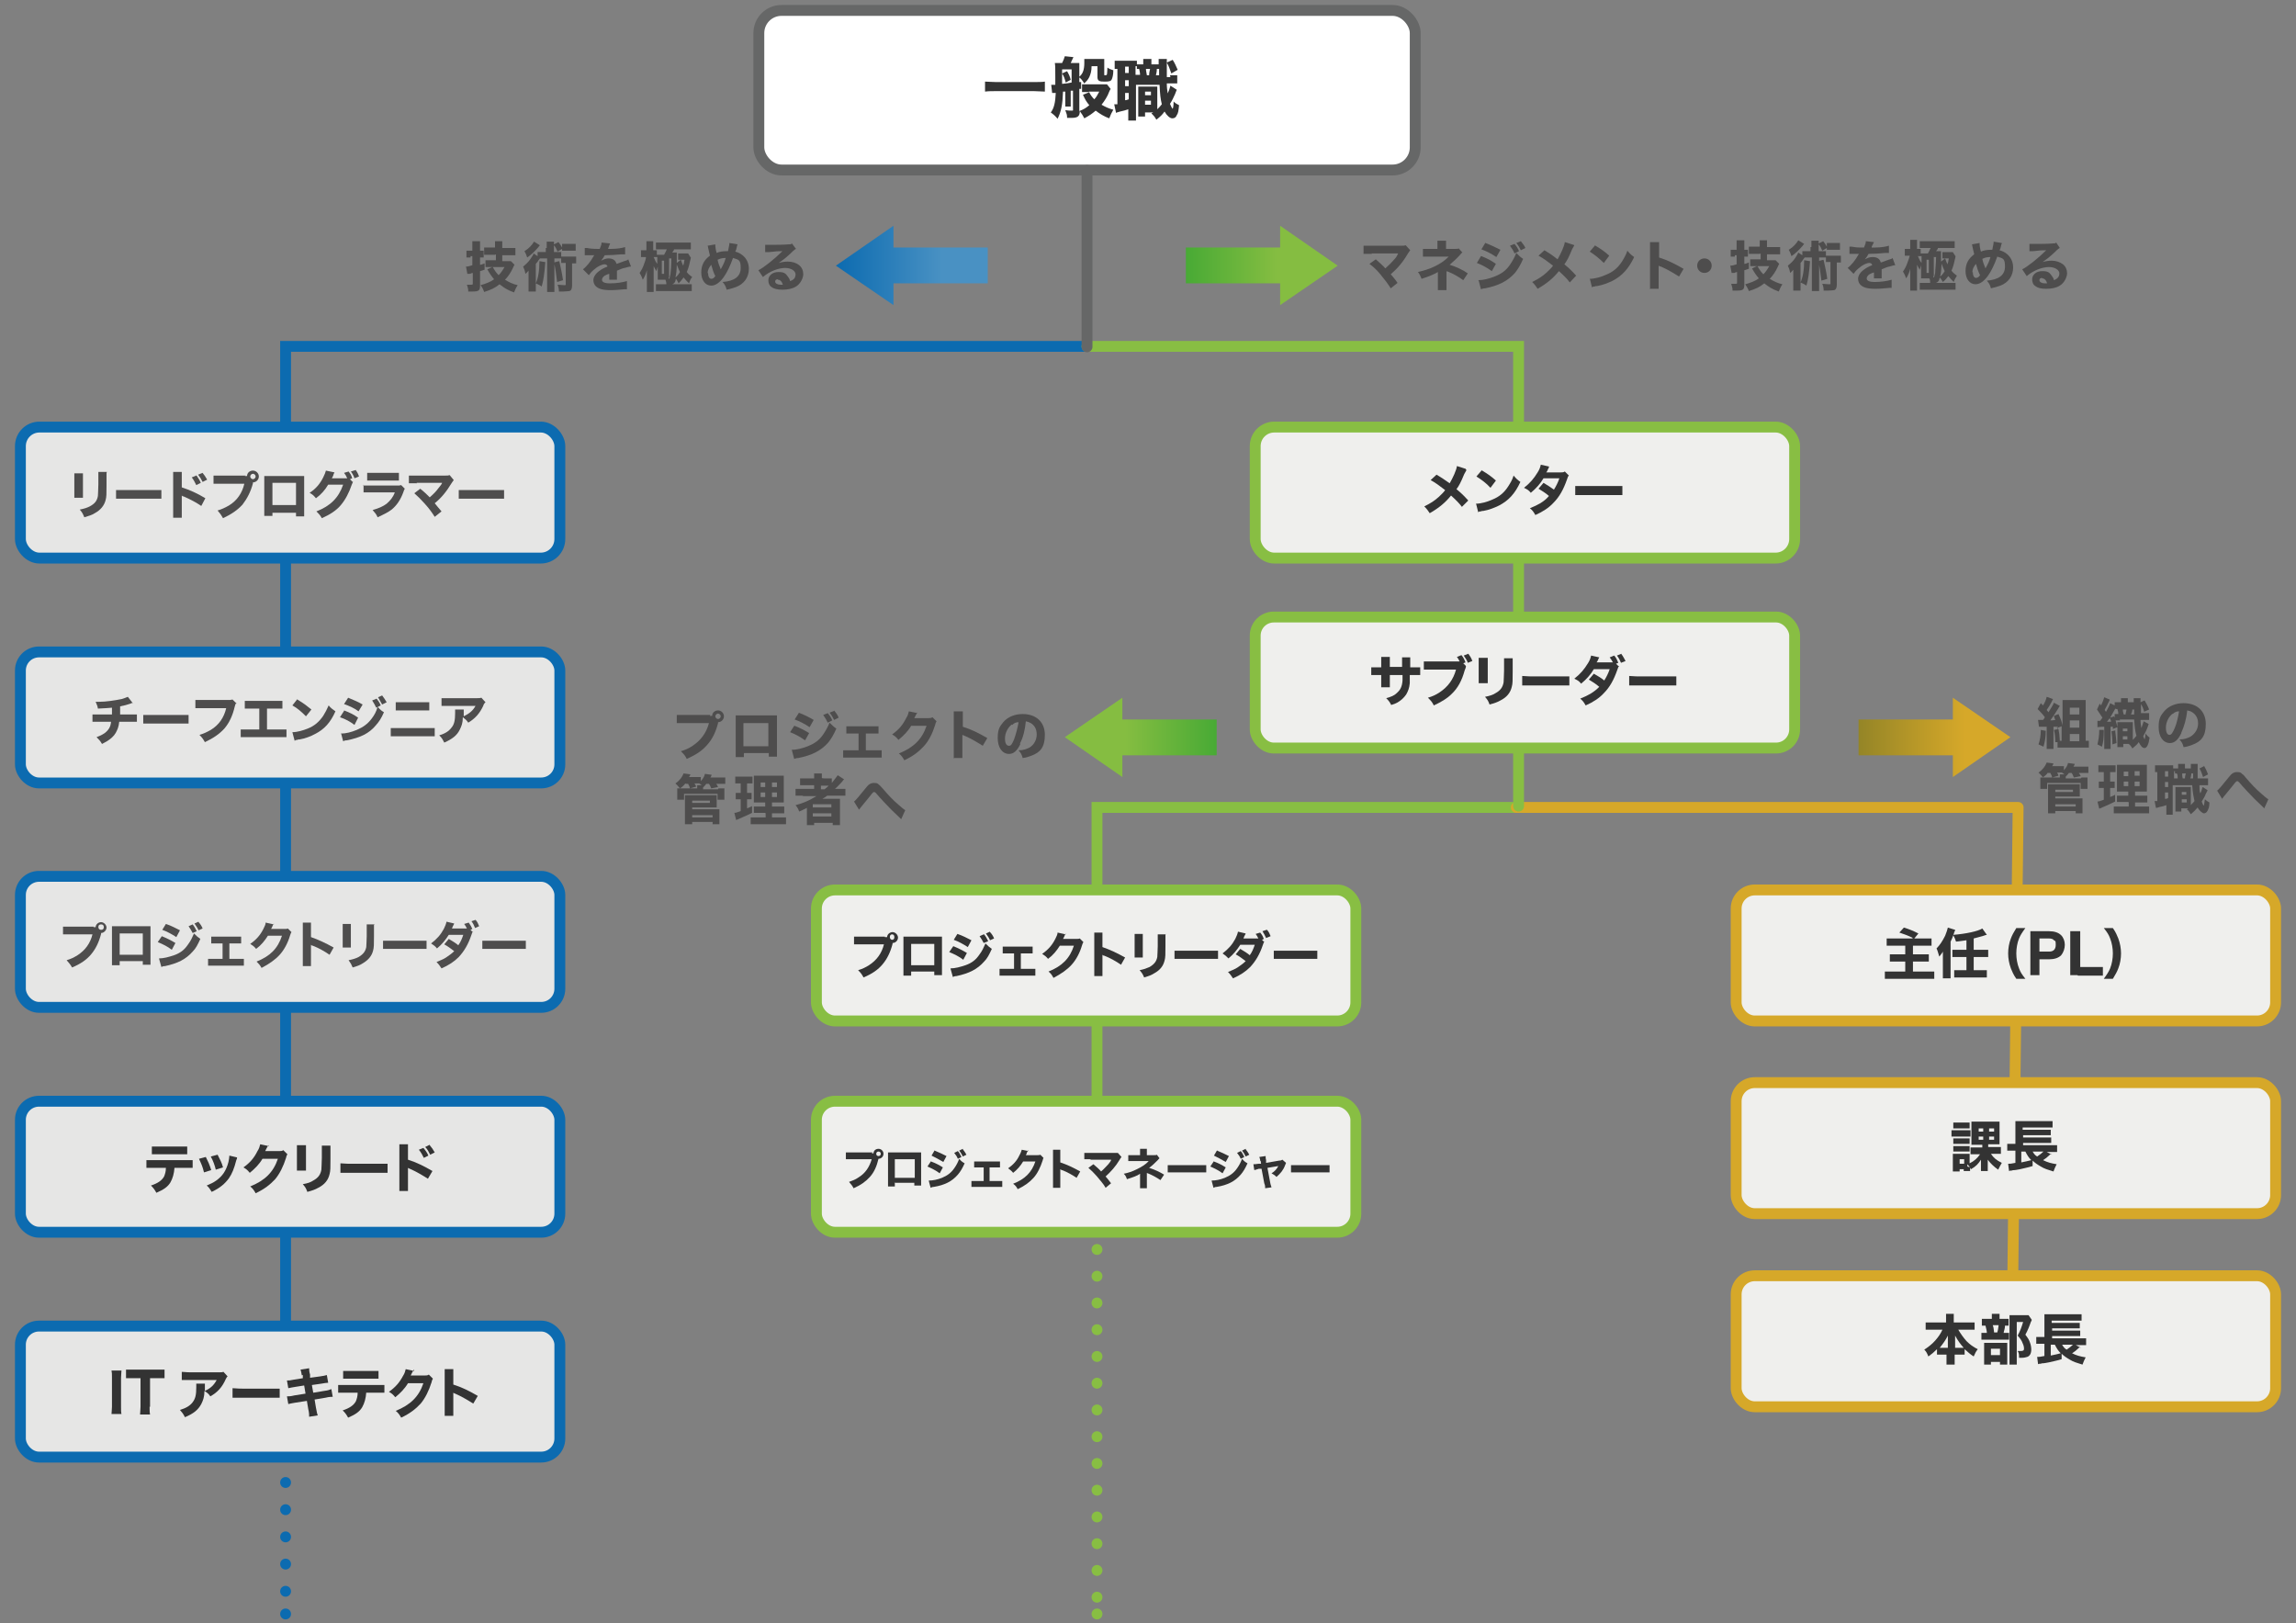<?xml version="1.0" encoding="UTF-8"?>
<svg id="_レイヤー_1" xmlns="http://www.w3.org/2000/svg" xmlns:xlink="http://www.w3.org/1999/xlink" version="1.1" viewBox="0 0 506.5 358">
  <rect x="0" y="0" width="506.5" height="358" fill="#808080" stroke="none"/>
  <!-- Generator: Adobe Illustrator 29.1.0, SVG Export Plug-In . SVG Version: 2.1.0 Build 142)  -->
  <defs>
    <style>
      .st0, .st1, .st2, .st3, .st4, .st5, .st6, .st7, .st8, .st9 {
        stroke-width: 2.4px;
      }

      .st0, .st1, .st2, .st4, .st5, .st7, .st9 {
        stroke-linecap: round;
      }

      .st0, .st1, .st2, .st4, .st7, .st9 {
        fill: none;
      }

      .st0, .st2, .st3, .st4, .st5, .st6, .st7, .st8, .st9 {
        stroke-miterlimit: 10;
      }

      .st0, .st5, .st7 {
        stroke: #0c6bb0;
      }

      .st1 {
        stroke-linejoin: round;
      }

      .st1, .st8 {
        stroke: #d6a829;
      }

      .st2, .st3 {
        stroke: #666767;
      }

      .st10 {
        fill: url(#_名称未設定グラデーション_4);
      }

      .st11 {
        fill: url(#_名称未設定グラデーション_3);
      }

      .st12 {
        fill: url(#_名称未設定グラデーション_2);
      }

      .st3 {
        fill: #fff;
      }

      .st4, .st6, .st9 {
        stroke: #88be43;
      }

      .st13 {
        fill: #4e4d4d;
      }

      .st5 {
        fill: #e6e6e5;
      }

      .st6, .st8 {
        fill: #efefed;
      }

      .st7 {
        stroke-dasharray: 0 6;
      }

      .st9 {
        stroke-dasharray: 0 5.9;
      }

      .st14 {
        fill: url(#_名称未設定グラデーション);
      }

      .st15 {
        fill: #333;
      }
    </style>
    <linearGradient id="_名称未設定グラデーション" data-name="名称未設定グラデーション" x1="295.1" y1="139.4" x2="261.6" y2="139.4" gradientTransform="translate(0 -80.8)" gradientUnits="userSpaceOnUse">
      <stop offset=".4" stop-color="#85bd41"/>
      <stop offset="1" stop-color="#48aa35"/>
    </linearGradient>
    <linearGradient id="_名称未設定グラデーション_2" data-name="名称未設定グラデーション 2" x1="410" y1="243.5" x2="443.5" y2="243.5" gradientTransform="translate(0 -80.8)" gradientUnits="userSpaceOnUse">
      <stop offset="0" stop-color="#948527"/>
      <stop offset=".7" stop-color="#d6a829"/>
    </linearGradient>
    <linearGradient id="_名称未設定グラデーション_3" data-name="名称未設定グラデーション 3" x1="234.9" y1="243.5" x2="268.4" y2="243.5" gradientTransform="translate(0 -80.8)" gradientUnits="userSpaceOnUse">
      <stop offset=".4" stop-color="#85bd41"/>
      <stop offset="1" stop-color="#48aa35"/>
    </linearGradient>
    <linearGradient id="_名称未設定グラデーション_4" data-name="名称未設定グラデーション 4" x1="184.4" y1="139.4" x2="217.9" y2="139.4" gradientTransform="translate(0 -80.8)" gradientUnits="userSpaceOnUse">
      <stop offset="0" stop-color="#0c6bb0"/>
      <stop offset=".7" stop-color="#4991c3"/>
    </linearGradient>
  </defs>
  <g>
    <line class="st4" x1="242" y1="258.9" x2="242" y2="258.9"/>
    <line class="st9" x1="242" y1="263.8" x2="242" y2="353.6"/>
    <line class="st4" x1="242" y1="356" x2="242" y2="356"/>
  </g>
  <g>
    <line class="st0" x1="63" y1="356" x2="63" y2="356"/>
    <line class="st7" x1="63" y1="351" x2="63" y2="308.8"/>
    <line class="st0" x1="63" y1="306.3" x2="63" y2="306.3"/>
  </g>
  <polyline class="st0" points="63 306.3 63 76.4 239.7 76.4"/>
  <polyline class="st4" points="334.6 178.1 242 178.1 242 258.9"/>
  <polyline class="st1" points="443.8 301.8 445.2 178.1 334.5 178.1"/>
  <rect class="st3" x="167.4" y="2.3" width="144.8" height="35.2" rx="5" ry="5"/>
  <g>
    <path class="st15" d="M230.5,20.2c-.8,0-1.5-.1-2.4-.1h-8.4c-.8,0-1.6,0-2.4.1v-2.2c.7,0,1.4.1,2.4.1h8.4c1,0,1.8,0,2.4-.1v2.2Z"/>
    <path class="st15" d="M231.6,18.7h.3c.2,0,.4,0,.9,0,0-.9,0-1.4,0-1.7,0-1.8,0-2.5-.1-3.1.3,0,.6,0,1,0h.6c.3-.6.5-1.1.6-1.5l1.9.2c-.3.7-.5,1-.6,1.3h.8c.4,0,.8,0,1.1,0,0,.3,0,.5,0,.9v3.3h.4c0,0,0,1.5,0,1.5h-.4v4.9c1-.4,1.5-.7,2.2-1.3-.6-.7-.9-1.2-1.4-2.3l1.5-.6h-.6c-.5,0-.7,0-1.1,0v-1.7c.3,0,.5,0,1,0h3.5c.5,0,.8,0,1,0l.8,1c0,.1-.2.3-.3.6-.4,1.1-1,2-1.7,2.9.9.5,1.5.8,2.6,1.1-.4.7-.6,1.1-.9,1.9-1.1-.4-2.1-1-3-1.7-.8.7-1.4,1.1-2.5,1.7-.3-.6-.5-.9-1-1.6,0,1.1-.4,1.5-1.8,1.5s-.6,0-1,0c0-.7-.1-.9-.4-1.7.7.1,1,.1,1.4.1s.3,0,.3-.3v-4.1c-.2,0-.3,0-.5,0v2.2c0,.7,0,.9,0,1.3h-1.2c0-.4,0-.6,0-1.3v-2h-.5c-.1,2.9-.4,4.4-1.2,6-.5-.6-.7-.8-1.5-1.4.7-.9,1-2.1,1.1-4.3,0,0-.1,0-.2,0-.3,0-.4,0-.6,0l-.2-1.8h0,0ZM234.3,16.4c0,1.1,0,1.4,0,2.1,1-.1,1.7-.2,2.1-.3v-2.9h-2.1v1h0ZM235.4,15.7c.4.7.6,1.1.8,1.9l-1.1.6c-.2-.8-.4-1.4-.8-2l1.1-.5h0ZM240.8,14.6c0,1.1-.2,1.7-.5,2.4-.3.6-.6.9-1.1,1.4-.6-.9-.7-1-1.2-1.4.8-.6,1.2-1.5,1.2-3.1s0-.6,0-.9c.4,0,.8,0,1.2,0h2c.5,0,.8,0,1.2,0,0,.3,0,.6,0,1.2v2.2c0,.2,0,.2.2.2.2,0,.3,0,.4-.2,0-.2.1-.8.1-1.5.4.3.7.4,1.3.6,0,1.1-.2,1.6-.3,1.9-.2.5-.5.6-1.6.6s-1.6-.1-1.6-1v-2.4h-1s0,0,0,0ZM240.2,20.2c.4.8.7,1.2,1.2,1.7.5-.5.7-1,1.1-1.7h-2.3Z"/>
    <path class="st15" d="M258.1,16.6c.9,0,1.1,0,1.6,0v1.8c-.5,0-.7,0-1.6,0h-.7c0,.9.1,1.6.2,2.2.3-.7.4-.9.6-1.7l1.4.9c-.1.3-.2.4-.4,1-.3.7-.7,1.5-1.1,2.1.3.7.4.9.6,1.1.1-.2.2-.7.2-1.6.4.4.8.6,1.2.8-.1,1.2-.2,1.8-.5,2.2-.2.5-.5.7-1,.7s-1.2-.6-1.7-1.5c-.5.7-.9,1.1-1.8,1.8-.4-.7-.6-.9-1.1-1.4.2-.1.2-.1.4-.2h-1.8v.9h-1.5c0-.4,0-.8,0-1.2v-4.1c0-.6,0-.8,0-1.3.2,0,.4,0,.9,0h2.4c.4,0,.5,0,.9,0,0,.4,0,.5,0,1.3v3.7c.4-.4.7-.7,1-1.1-.3-1.2-.4-2.2-.5-4.3h-5.2v6.3c0,.8,0,1.2,0,1.6h-1.7c0-.5,0-.9,0-1.6v-.9c-.6.2-1.2.4-1.8.5-.7.2-.7.2-.9.3l-.4-1.9c.1,0,.3,0,.7,0v-7.8c-.2,0-.4,0-.6,0v-1.8c.3,0,.7,0,1.3,0h2.2c.7,0,1,0,1.4,0v.8c.2,0,.5,0,.8,0h.6c0-.7,0-.8,0-1.2h1.8c0,.4,0,.5,0,1.2h1.6c0-.7,0-.8,0-1.2h1.8c0,.5,0,.8,0,2.1s0,1,0,1.9h.8ZM248.2,16.1h.8v-1.4h-.8v1.4ZM248.2,19h.8v-1.3h-.8v1.3ZM248.2,22.1c.4,0,.4-.1.8-.2v-1.4h-.8v1.6h0ZM251.5,16.6c0-.6-.1-.9-.2-1.4-.2,0-.3,0-.5,0v-.6c-.1,0-.2,0-.3,0v1.9h1,0ZM252.6,23.1h1.3v-.9h-1.3v.9ZM252.6,21h1.3v-.8h-1.3v.8ZM253.5,16.6c0-.5.1-.9.2-1.4h-.9c0,.4.1.7.2,1.4h.6,0ZM255.7,16.6c0-.2,0-.6,0-1.4h-.5c0,.6-.1.9-.2,1.4h.8ZM258.7,13.2c.5.8.7,1.3,1.1,2.2l-1.4.8c-.4-1.1-.5-1.5-1-2.4l1.3-.6h0Z"/>
  </g>
  <polyline class="st4" points="239.8 76.4 335 76.4 335 177.8"/>
  <rect class="st6" x="276.9" y="94.2" width="119" height="28.9" rx="4.2" ry="4.2"/>
  <g>
    <path class="st15" d="M323.5,103.7c-.1.2-.2.4-.5.9-.7,1.7-1.1,2.5-1.7,3.3,1.1.9,1.6,1.4,2.6,2.5l-1.4,1.4c-.6-.8-1.3-1.5-2.4-2.5-1.2,1.5-2.6,2.7-4.7,3.9-.4-.6-.6-.9-1.2-1.5,1.4-.7,2.2-1.2,3.2-2.1.5-.5,1-.9,1.4-1.5-1.3-1-2.1-1.6-3.2-2.2l1.3-1.2c1,.6,1.5.9,2.9,1.9.7-1.2,1.5-2.9,1.6-3.8l1.9.6h0Z"/>
    <path class="st15" d="M326.8,103.7c1.5.9,2.2,1.4,3.2,2.3l-1.2,1.6c-1-1.1-2-1.8-3.1-2.5l1.2-1.4h0ZM325.6,111.1c1.1,0,2.5-.4,3.6-.9,1.5-.6,2.6-1.5,3.5-2.9.5-.8.9-1.4,1.2-2.4.6.7.8.9,1.5,1.4-1.2,2.6-2.6,4.1-4.7,5.2-1,.5-2.3,1-3.5,1.2-.2,0-.4,0-.5.1-.3,0-.4,0-.6.2l-.5-2h0Z"/>
    <path class="st15" d="M341.7,103.1c-.1.2-.2.3-.3.6-.1.2-.1.3-.3.5h3.2c.4,0,.6,0,.9-.2l.9.9c-.2.2-.2.2-.4.8-.8,2.3-1.7,3.9-3,5.2-1,1.1-2.4,2-4,2.7-.4-.7-.6-1-1.2-1.5,1-.4,1.6-.7,2.3-1.1.8-.5,1.3-.9,1.9-1.6-.8-.7-1.5-1.1-2.3-1.6l1.1-1.3c1,.6,1.6,1,2.3,1.5.5-.8.9-1.6,1.2-2.5h-3.5c-.7,1.2-1.6,2.2-2.8,3.2-.5-.6-.7-.7-1.5-1.1,1.4-1.1,2.2-2.1,3-3.4.4-.6.6-1.2.7-1.7l1.8.4h0s0,0,0,0Z"/>
    <path class="st15" d="M347.5,107.2c.5,0,1,0,2.2,0h6c1.2,0,1.6,0,2.2,0v2c-.5,0-1.3,0-2.2,0h-6c-1,0-1.7,0-2.2,0v-2h0Z"/>
  </g>
  <g>
    <rect class="st5" x="4.5" y="94.2" width="119" height="28.9" rx="4.2" ry="4.2"/>
    <g>
      <path class="st13" d="M18.3,104.3c0,.4,0,.8,0,1.6v2.3c0,.7,0,1.3,0,1.6h-1.9c0-.4,0-.8,0-1.6v-2.2c0-.9,0-1.2,0-1.6h1.9ZM23.5,104.3c0,.4,0,.7,0,1.5v1.2c0,1.9,0,2.6-.2,3.3-.3,1.2-1.1,2.2-2.4,2.9-.6.4-1.3.6-2.3.9-.3-.7-.4-1-1-1.7,1-.2,1.6-.4,2.2-.7,1.1-.6,1.6-1.2,1.8-2.3,0-.5.1-1.4.1-2.6v-1.1c0-.9,0-1.1,0-1.6h1.9Z"/>
      <path class="st13" d="M25.6,108.1c.5,0,.9,0,2.1,0h5.8c1.2,0,1.6,0,2.1,0v1.9c-.5,0-1.2,0-2.1,0h-5.8c-1,0-1.7,0-2.1,0v-1.9h0Z"/>
      <path class="st13" d="M38.2,114.1c0-.4,0-.8,0-1.6v-6.8c0-.8,0-1.1,0-1.6h1.9c0,.4,0,.7,0,1.6v1.8c1.8.6,3.4,1.3,5.2,2.4l-.9,1.7c-1-.7-2.5-1.5-3.9-2.1-.2,0-.3-.1-.4-.2v3.3c0,.7,0,1.2,0,1.6h-1.9ZM43.3,104.8c.4.6.7,1,1,1.7l-1,.5c-.3-.6-.6-1.2-1-1.7l1-.4h0ZM44.6,104.2c.5.6.7.9,1.1,1.6l-1,.5c-.3-.6-.6-1.1-1-1.6l1-.4Z"/>
      <path class="st13" d="M54,105c.1,0,.3,0,.5,0,0-.7.6-1.2,1.3-1.2s1.3.6,1.3,1.3-.6,1.3-1.3,1.3h0v.2c-.5,1.9-1.3,3.4-2.3,4.7-1.1,1.2-2.4,2.1-4.3,3-.4-.7-.6-1-1.2-1.7,1-.3,1.6-.6,2.5-1.1,1.8-1.1,2.9-2.7,3.4-4.8h-5c-.9,0-1.3,0-1.8,0v-1.8c.5,0,.9,0,1.8,0h5.3ZM55.2,105.1c0,.3.3.6.6.6s.6-.3.6-.6-.3-.6-.6-.6-.6.3-.6.6Z"/>
      <path class="st13" d="M60.1,113v.8h-1.8c0-.4,0-.9,0-1.6v-5.7c0-.8,0-1,0-1.5.5,0,.6,0,1.7,0h5.4c1,0,1.3,0,1.7,0,0,.4,0,.9,0,1.6v5.6c0,.8,0,1.3,0,1.7h-1.8v-.8h-5.2,0ZM65.3,106.5h-5.2v4.9h5.2v-4.9Z"/>
      <path class="st13" d="M77.9,106.2c-.1.2-.1.3-.3.7-.6,1.8-1.4,3.3-2.4,4.5-1,1.2-2.4,2.1-4.2,2.9-.4-.7-.6-.9-1.2-1.5,3.1-1.2,4.9-3,5.9-5.9h-3.3c-.7,1.2-1.6,2.2-2.7,3-.5-.6-.7-.8-1.4-1.2,1.4-.9,2.3-2,3-3.4.3-.6.5-1.1.6-1.5l1.9.4c0,0-.2.3-.3.7-.1.2-.1.3-.3.6h3c.1,0,.2,0,.4,0-.2-.5-.4-.8-.7-1.2l1-.3c.4.5.6.8.8,1.5l-.5.2.6.6h0s0,0,0,0ZM78.4,103.6c.4.5.6.9.8,1.5l-1,.4c-.2-.6-.5-1.1-.8-1.5l1-.3h0Z"/>
      <path class="st13" d="M80.1,107.1c.5,0,.7,0,1.7,0h5.6c.7,0,.8,0,1.1-.1l.8.8c-.1.2-.2.3-.3.7-.6,1.7-1.5,3-2.6,3.9-.8.6-1.6,1-3.1,1.7-.3-.7-.5-.9-1.1-1.6,1.4-.4,2.3-.8,3.1-1.4.8-.7,1.4-1.4,1.8-2.5h-5.2c-.9,0-1.3,0-1.7,0v-1.7h0ZM81,104.3c.4,0,.8,0,1.6,0h3.8c.9,0,1.1,0,1.6,0v1.7c-.4,0-.6,0-1.6,0h-3.8c-.7,0-1.2,0-1.6,0v-1.7h0Z"/>
      <path class="st13" d="M92,106.6c-.9,0-1.2,0-1.8,0v-1.7c.5,0,.9,0,1.8,0h6.3c.4,0,.6,0,.9-.1l.9,1.1c-.2.2-.2.3-.5.7-1.1,1.8-2.2,3.2-3.7,4.4.5.6.8,1,1.5,1.8l-1.5,1.2c-.7-1.1-1.3-1.9-2.2-2.9-.9-1-1.5-1.6-2.3-2.3l1.3-1c.9.7,1.5,1.3,2.1,1.9.8-.7,1.4-1.3,1.9-2,.3-.4.6-.7.8-1.1,0,0,0-.1,0-.1h-5.6s0,0,0,0Z"/>
      <path class="st13" d="M101.2,108.1c.5,0,.9,0,2.1,0h5.8c1.2,0,1.6,0,2.1,0v1.9c-.5,0-1.2,0-2.1,0h-5.8c-1,0-1.7,0-2.1,0v-1.9h0Z"/>
    </g>
  </g>
  <rect class="st6" x="276.9" y="136.1" width="119" height="28.9" rx="4.1" ry="4.1"/>
  <g>
    <path class="st15" d="M309.3,147.2v-.9c0-.7,0-1,0-1.3h1.8c0,.3,0,.7,0,1.2v1h.6c.8,0,1.2,0,1.6,0v1.7c-.4,0-.9,0-1.6,0h-.7c0,1.2,0,1.4,0,1.8-.1,1.1-.4,1.8-.8,2.5-.5.7-1.1,1.3-2,1.8-.4.2-.6.3-1.3.5-.3-.6-.5-.9-1.1-1.5,1.1-.3,1.8-.6,2.3-1.1.8-.7,1.2-1.4,1.3-2.8,0-.2,0-.5,0-1.2h-2.8v1.3c0,.9,0,1,0,1.4h-1.9c0-.3,0-.7,0-1.4v-1.3h-.6c-.8,0-1.1,0-1.6,0v-1.7c.5,0,.8,0,1.6,0h.6v-.9c0-.6,0-1,0-1.4h1.9c0,.5,0,.6,0,1.3v.9h2.9,0Z"/>
    <path class="st15" d="M323.4,147c0,.1-.1.4-.3.9-.6,2.2-1.5,3.9-2.9,5.2-1,1-2.2,1.7-3.9,2.5-.4-.8-.6-1-1.3-1.7,1-.3,1.7-.6,2.6-1.2,1.8-1.2,3-2.8,3.6-5h-5.2c-1,0-1.4,0-1.9,0v-1.8c.5,0,.9,0,1.9,0h5.4c.3,0,.4,0,.6,0-.2-.4-.3-.6-.6-1l1-.4c.5.6.7,1.1.9,1.6l-.5.2.5.5h0ZM323.9,144.2c.4.5.7,1,.9,1.6l-1,.4c-.2-.6-.5-1-.9-1.6l1-.4h0Z"/>
    <path class="st15" d="M328.2,145.2c0,.4,0,.8,0,1.6v2.3c0,.7,0,1.3,0,1.6h-2c0-.4,0-.9,0-1.7v-2.3c0-.9,0-1.2,0-1.6h2ZM333.7,145.2c0,.4,0,.7,0,1.6v1.3c0,2,0,2.7-.2,3.4-.3,1.3-1.1,2.3-2.5,3-.7.4-1.3.6-2.4.9-.3-.8-.4-1-1-1.7,1-.2,1.7-.4,2.3-.8,1.1-.6,1.6-1.3,1.8-2.4,0-.5.1-1.5.1-2.6v-1.1c0-.9,0-1.1,0-1.6h2Z"/>
    <path class="st15" d="M335.8,149.1c.5,0,1,.1,2.2.1h6c1.2,0,1.6,0,2.2,0v2c-.5,0-1.3,0-2.2,0h-6c-1,0-1.7,0-2.2,0v-2h0Z"/>
    <path class="st15" d="M357.2,146.9c-.2.2-.2.2-.4.8-.8,2.3-1.7,3.9-3,5.2-1,1.1-2.4,2-4,2.7-.4-.7-.6-1-1.2-1.5,1-.4,1.6-.7,2.3-1.1.8-.5,1.3-.9,1.9-1.5-.8-.7-1.5-1.1-2.3-1.6l1.1-1.3c1,.6,1.6.9,2.3,1.5.5-.8.9-1.6,1.2-2.5h-3.5c-.7,1.2-1.6,2.2-2.8,3.2-.5-.6-.7-.7-1.5-1.1,1.4-1.1,2.2-2.1,3-3.4.4-.6.6-1.2.7-1.7l1.8.4c-.1.2-.2.3-.3.6-.1.2-.1.3-.3.5h3.1c.2,0,.3,0,.5,0-.2-.4-.4-.7-.7-1.1l1-.4c.5.6.6.9.9,1.6l-.5.2.5.5h0s0,0,0,0ZM357.7,144.3c.4.5.6,1,.9,1.5l-1,.4c-.2-.5-.5-1.1-.9-1.6l1-.4h0Z"/>
    <path class="st15" d="M359.4,149.1c.5,0,1,.1,2.2.1h6c1.2,0,1.6,0,2.2,0v2c-.5,0-1.3,0-2.2,0h-6c-1,0-1.7,0-2.2,0v-2h0Z"/>
  </g>
  <g>
    <rect class="st5" x="4.5" y="143.8" width="119" height="28.9" rx="4.1" ry="4.1"/>
    <g>
      <path class="st13" d="M29.4,155c-.2,0-.4.1-.6.2-.9.3-1.3.4-2.3.6,0,1,0,1.4,0,1.8h2.1c.8,0,1.2,0,1.6,0v1.6c-.4,0-.9,0-1.6,0h-2.3c-.1,1.1-.4,1.8-.8,2.5-.4.7-1.1,1.3-1.9,1.8-.3.2-.6.3-1.1.6-.4-.7-.6-.9-1.2-1.5.8-.3,1.2-.5,1.8-.9.9-.7,1.3-1.4,1.4-2.5h-2.5c-.8,0-1.2,0-1.6,0v-1.6c.5,0,.8,0,1.7,0h2.6c0-.3,0-.9,0-1.3v-.2c-.9.1-1.4.1-3.1.2-.1-.6-.2-.8-.5-1.5.4,0,.6,0,.7,0,1.6,0,3.5-.3,5-.6.6-.2,1-.3,1.4-.5l1.1,1.4h0s0,0,0,0Z"/>
      <path class="st13" d="M31.6,157.7c.5,0,.9,0,2.1,0h5.8c1.2,0,1.6,0,2.1,0v1.9c-.5,0-1.2,0-2.1,0h-5.8c-1,0-1.7,0-2.1,0v-1.9h0Z"/>
      <path class="st13" d="M52,155.2c-.1.2-.1.3-.2.6-.5,2.1-1.2,3.6-2.3,4.9-1.1,1.2-2.4,2.1-4.3,3-.4-.7-.6-1-1.2-1.6,1-.3,1.6-.6,2.5-1.1,1.8-1.1,2.9-2.7,3.4-4.8h-5c-.9,0-1.3,0-1.8,0v-1.8c.5,0,.9,0,1.8,0h5.3c.5,0,.7,0,1.1-.1l.9.9h0Z"/>
      <path class="st13" d="M59,160.9h2.5c1,0,1.2,0,1.7,0v1.7c-.4,0-.9,0-1.7,0h-6.7c-.8,0-1.1,0-1.7,0v-1.7c.5,0,.8,0,1.7,0h2.4v-4.6h-1.5c-.8,0-1.1,0-1.7,0v-1.7c.6,0,.9,0,1.7,0h4.9c.9,0,1.2,0,1.7,0v1.7c-.2,0-.8,0-1.7,0h-1.7v4.6h0Z"/>
      <path class="st13" d="M65.6,154.3c1.5.9,2.1,1.4,3.1,2.2l-1.2,1.5c-1-1-1.9-1.8-3-2.4l1.1-1.4h0ZM64.5,161.5c1.1,0,2.4-.4,3.4-.8,1.5-.6,2.5-1.5,3.4-2.8.5-.8.8-1.4,1.2-2.3.5.6.8.8,1.5,1.3-1.1,2.5-2.5,4-4.5,5-.9.5-2.2,1-3.4,1.2-.2,0-.4,0-.5.1-.3,0-.3,0-.6.2l-.5-1.9h0Z"/>
      <path class="st13" d="M75.9,156.7c1.3.5,2.1.9,3.1,1.6l-.8,1.6c-.9-.7-2-1.3-3.2-1.7l.9-1.4h0ZM75.3,161.8c1,0,2.2-.3,3.4-.8,1.4-.6,2.4-1.3,3.3-2.5.6-.8,1-1.5,1.3-2.6.6.7.9.9,1.4,1.2-.6,1.4-1.1,2.1-1.8,2.9-1.5,1.8-3.4,2.7-6.4,3.3-.4,0-.6.1-.8.2l-.5-1.9h0ZM76.8,153.9c1.2.5,2.2.9,3.2,1.5l-.9,1.5c-1.1-.8-2.1-1.2-3.2-1.6l.9-1.4ZM83,154c.4.5.7.9,1,1.6l-1,.5c-.3-.6-.5-1-.9-1.6l1-.4h0ZM84.3,153.4c.4.5.7,1,1,1.5l-1,.5c-.3-.5-.5-.9-.9-1.6l.9-.4h0Z"/>
      <path class="st13" d="M86.1,160.6c.5,0,.8,0,1.8,0h6.1c.8,0,1.4,0,1.9,0v1.8c-.5,0-.9,0-1.8,0h-6.1c-.8,0-1.4,0-1.8,0v-1.8h0ZM87.2,154.9c.6,0,.8,0,1.7,0h4c.9,0,1.2,0,1.8,0v1.8c-.5,0-.8,0-1.7,0h-4c-.8,0-1.3,0-1.7,0v-1.8Z"/>
      <path class="st13" d="M106.9,155.1c-.1.2-.2.2-.3.6-.8,1.7-1.8,2.8-3.3,3.7-.4-.6-.7-.8-1.2-1.2,0,1.3-.3,2-.7,2.8-.6,1.2-1.6,2-3.4,2.8-.4-.8-.5-1-1.1-1.6,1.3-.4,2.1-.9,2.7-1.7.6-.7.8-1.6.8-3.2s0-.5,0-.8h1.9c0,.2,0,.3,0,1v.5c1.2-.6,2-1.2,2.6-2.3h-5.7c-.7,0-1.3,0-1.8,0v-1.7c.6,0,.9,0,1.8,0h5.9c.6,0,.8,0,1.1-.1l.9,1h0s0,0,0,0Z"/>
    </g>
  </g>
  <g>
    <rect class="st5" x="4.5" y="193.3" width="119" height="28.9" rx="4.1" ry="4.1"/>
    <g>
      <path class="st13" d="M20.6,204.5c.1,0,.3,0,.5,0,0-.6.6-1.1,1.2-1.1s1.2.6,1.2,1.2-.6,1.2-1.2,1.2h0v.2c-.5,1.9-1.2,3.3-2.2,4.5-1,1.2-2.3,2.1-4.2,2.9-.4-.7-.6-.9-1.2-1.6,1-.3,1.6-.6,2.4-1.1,1.7-1.1,2.8-2.6,3.3-4.6h-4.8c-.9,0-1.3,0-1.7,0v-1.7c.5,0,.8,0,1.7,0h5.1,0ZM21.7,204.5c0,.3.2.6.6.6s.6-.2.6-.6-.2-.6-.6-.6-.6.2-.6.6Z"/>
      <path class="st13" d="M26.4,212.1v.8h-1.7c0-.4,0-.9,0-1.6v-5.5c0-.8,0-.9,0-1.5.4,0,.6,0,1.6,0h5.2c.9,0,1.2,0,1.7,0,0,.4,0,.9,0,1.5v5.4c0,.8,0,1.2,0,1.6h-1.7v-.8h-5.1ZM31.5,205.9h-5.1v4.7h5.1v-4.7Z"/>
      <path class="st13" d="M35.7,206.5c1.2.5,2,.9,3,1.5l-.8,1.5c-.9-.7-1.9-1.2-3.1-1.7l.9-1.3h0ZM35.1,211.4c1,0,2.1-.3,3.3-.7,1.4-.5,2.3-1.2,3.1-2.4.6-.8.9-1.5,1.3-2.4.6.6.8.8,1.4,1.2-.6,1.3-1,2.1-1.7,2.8-1.5,1.7-3.3,2.6-6.1,3.2-.4,0-.6.1-.8.2l-.5-1.8h0ZM36.6,203.8c1.2.4,2.1.9,3.1,1.4l-.8,1.5c-1.1-.7-2-1.2-3.1-1.6l.8-1.3h0ZM42.5,203.9c.4.5.6.9.9,1.5l-.9.4c-.3-.6-.5-.9-.9-1.5l.9-.4ZM43.8,203.4c.4.4.7.9.9,1.4l-.9.4c-.2-.5-.5-.9-.9-1.5l.9-.4h0Z"/>
      <path class="st13" d="M50.6,211.5h1.7c.7,0,1.1,0,1.5,0v1.5c-.4,0-.8,0-1.5,0h-5c-.9,0-.9,0-1.4,0v-1.5c.4,0,.6,0,1.4,0h1.8v-3.4h-1.1c-.6,0-1,0-1.4,0v-1.5c.4,0,.7,0,1.4,0h3.7c.7,0,.9,0,1.5,0v1.5c-.4,0-.8,0-1.5,0h-1.1v3.4h0Z"/>
      <path class="st13" d="M60.4,203.7c0,0-.2.3-.3.6-.1.2-.1.3-.3.6h2.9c.4,0,.6,0,.8-.1l.8.8c-.1.2-.2.3-.3.7-.5,1.7-1.3,3.2-2.3,4.3-1,1.1-2.3,2-4,2.9-.4-.7-.6-.9-1.1-1.4,3-1.2,4.7-2.9,5.6-5.7h-3.1c-.7,1.1-1.5,2.1-2.6,2.9-.5-.6-.7-.7-1.3-1.1,1.3-.9,2.2-1.9,2.9-3.3.3-.6.5-1,.5-1.4l1.8.4h0Z"/>
      <path class="st13" d="M66.8,213.2c0-.4,0-.8,0-1.6v-6.6c0-.8,0-1.1,0-1.5h1.8c0,.4,0,.7,0,1.5v1.7c1.7.6,3.2,1.3,5,2.3l-.9,1.6c-1-.7-2.4-1.5-3.7-2-.2,0-.3-.1-.4-.2v3.2c0,.7,0,1.1,0,1.5h-1.8,0Z"/>
      <path class="st13" d="M77.4,203.8c0,.4,0,.8,0,1.5v2.2c0,.7,0,1.2,0,1.5h-1.8c0-.4,0-.8,0-1.6v-2.1c0-.9,0-1.1,0-1.5h1.8ZM82.5,203.8c0,.4,0,.6,0,1.5v1.2c0,1.8,0,2.5-.2,3.2-.3,1.2-1.1,2.1-2.3,2.8-.6.4-1.2.6-2.2.9-.3-.7-.4-.9-.9-1.6,1-.2,1.6-.4,2.2-.7,1-.6,1.5-1.2,1.7-2.2,0-.4.1-1.4.1-2.4v-1.1c0-.8,0-1,0-1.5h1.8Z"/>
      <path class="st13" d="M84.5,207.5c.5,0,.9,0,2,0h5.6c1.1,0,1.5,0,2,0v1.8c-.4,0-1.2,0-2,0h-5.6c-1,0-1.6,0-2,0v-1.8h0Z"/>
      <path class="st13" d="M104.4,205.4c-.2.2-.2.2-.4.8-.7,2.1-1.6,3.6-2.8,4.9-1,1-2.2,1.8-3.8,2.5-.4-.6-.6-.9-1.1-1.4.9-.4,1.5-.6,2.1-1,.7-.5,1.2-.8,1.8-1.4-.8-.6-1.3-1-2.2-1.5l1-1.2c1,.6,1.5.9,2.1,1.4.5-.7.8-1.4,1.1-2.3h-3.2c-.7,1.1-1.5,2.1-2.6,3-.4-.5-.7-.7-1.3-1.1,1.3-1,2.1-1.9,2.8-3.2.3-.6.5-1.1.6-1.6l1.7.4c-.1.2-.1.3-.3.6-.1.2-.1.3-.2.5h2.9c.2,0,.3,0,.4,0-.2-.4-.3-.6-.6-1l1-.3c.4.6.6.9.8,1.4l-.4.2.5.5h0s0,0,0,0ZM104.9,202.9c.4.4.6.9.8,1.4l-.9.4c-.2-.5-.4-1-.8-1.5l.9-.3h0Z"/>
      <path class="st13" d="M106.4,207.5c.5,0,.9,0,2,0h5.6c1.1,0,1.5,0,2,0v1.8c-.4,0-1.2,0-2,0h-5.6c-1,0-1.6,0-2,0v-1.8h0Z"/>
    </g>
  </g>
  <g>
    <rect class="st5" x="4.5" y="242.9" width="119" height="28.9" rx="4.1" ry="4.1"/>
    <g>
      <path class="st15" d="M38.5,257.5c-.1,1.4-.4,2.4-.9,3.3-.6,1-1.5,1.6-3.1,2.3-.4-.7-.6-1-1.2-1.6,1.5-.5,2.4-1.1,2.9-2,.2-.5.4-1.1.4-1.9h-2.6c-.8,0-1.2,0-1.7,0v-1.7c.6,0,.9,0,1.7,0h6.7c.9,0,1.2,0,1.8,0v1.7c-.6,0-.8,0-1.7,0h-2.3s0,0,0,0ZM33.5,252.9c.6,0,.9,0,1.7,0h4.3c.9,0,1.3,0,1.8,0v1.7c-.4,0-.6,0-1.7,0h-4.4c-.8,0-1.3,0-1.7,0v-1.7h0Z"/>
      <path class="st15" d="M45.4,255.2c.5,1,.8,1.6,1.2,2.9l-1.6.5c-.3-1.3-.6-1.9-1.1-3l1.5-.4h0ZM52.3,255.3c0,.2,0,.2-.2.7-.4,1.6-.9,2.9-1.6,3.9-.9,1.2-1.9,2.1-3.8,3-.4-.6-.5-.9-1.1-1.4.9-.4,1.4-.6,2.1-1.1,1.4-1,2.2-2.2,2.7-4.1.1-.6.2-1,.2-1.4l1.7.4h0ZM48,254.7c.6,1.2.9,1.7,1.2,2.8l-1.6.5c-.2-.9-.6-2-1.1-2.9l1.5-.4h0Z"/>
      <path class="st15" d="M59.2,252.6c0,0-.2.3-.4.7-.1.2-.2.4-.3.6h3.1c.4,0,.6,0,.9-.2l.9.9c-.1.2-.2.3-.3.8-.6,1.9-1.4,3.5-2.4,4.7-1.1,1.2-2.4,2.2-4.3,3.1-.4-.7-.6-1-1.2-1.5,3.2-1.3,5.1-3.1,6.1-6.1h-3.4c-.7,1.2-1.7,2.2-2.8,3.1-.5-.6-.7-.8-1.4-1.2,1.4-1,2.3-2,3.1-3.6.4-.6.5-1.1.6-1.5l1.9.4h0Z"/>
      <path class="st15" d="M67.5,252.7c0,.4,0,.8,0,1.6v2.3c0,.7,0,1.3,0,1.6h-2c0-.4,0-.9,0-1.7v-2.3c0-.9,0-1.2,0-1.6h2ZM72.9,252.7c0,.4,0,.7,0,1.6v1.3c0,2,0,2.7-.2,3.4-.3,1.3-1.1,2.3-2.5,3-.7.4-1.3.6-2.4.9-.3-.8-.4-1-1-1.7,1.1-.2,1.7-.4,2.3-.8,1.1-.6,1.6-1.3,1.8-2.4,0-.5.1-1.5.1-2.6v-1.1c0-.9,0-1.1,0-1.6h2Z"/>
      <path class="st15" d="M75.1,256.6c.5,0,1,.1,2.2.1h6c1.2,0,1.6,0,2.2,0v2c-.5,0-1.3,0-2.2,0h-6c-1,0-1.7,0-2.2,0v-2h0Z"/>
      <path class="st15" d="M88.1,262.8c0-.5,0-.9,0-1.7v-7.1c0-.9,0-1.2,0-1.6h1.9c0,.4,0,.7,0,1.6v1.8c1.9.6,3.5,1.4,5.4,2.5l-1,1.7c-1.1-.7-2.6-1.6-4-2.2-.2-.1-.3-.1-.4-.2v3.4c0,.8,0,1.2,0,1.7h-1.9ZM93.4,253.2c.5.6.8,1,1.1,1.7l-1,.5c-.3-.6-.6-1.2-1.1-1.8l1-.4ZM94.8,252.6c.5.6.7.9,1.1,1.6l-1,.5c-.3-.6-.6-1.2-1.1-1.7l1-.5h0Z"/>
    </g>
  </g>
  <g>
    <rect class="st6" x="180.1" y="242.9" width="119" height="28.9" rx="4.1" ry="4.1"/>
    <g>
      <path class="st15" d="M192.3,254.4c.1,0,.2,0,.4,0,0-.6.5-1,1.1-1s1.1.5,1.1,1.1-.5,1.1-1.1,1.1h0c-.4,1.7-1,3-1.9,4-.9,1-2,1.8-3.6,2.5-.3-.6-.5-.8-1-1.4.8-.3,1.4-.5,2.1-1,1.5-.9,2.4-2.3,2.9-4h-4.2c-.8,0-1.1,0-1.5,0v-1.5c.4,0,.7,0,1.5,0h4.4,0ZM193.3,254.5c0,.3.2.5.5.5s.5-.2.5-.5-.2-.5-.5-.5-.5.2-.5.5Z"/>
      <path class="st15" d="M197.4,261v.7h-1.5c0-.4,0-.8,0-1.4v-4.8c0-.7,0-.8,0-1.3.4,0,.5,0,1.4,0h4.5c.8,0,1,0,1.4,0,0,.3,0,.8,0,1.3v4.6c0,.7,0,1.1,0,1.4h-1.5v-.6h-4.4,0ZM201.8,255.7h-4.4v4.1h4.4v-4.1Z"/>
      <path class="st15" d="M205.4,256.2c1.1.4,1.8.8,2.6,1.3l-.7,1.3c-.8-.6-1.6-1-2.7-1.5l.8-1.2h0ZM204.9,260.4c.9,0,1.9-.2,2.9-.6,1.2-.5,2-1.1,2.7-2.1.5-.7.8-1.3,1.1-2.1.5.6.7.7,1.2,1-.5,1.1-.9,1.8-1.5,2.5-1.3,1.5-2.9,2.3-5.3,2.7-.3,0-.5.1-.7.2l-.4-1.5h0ZM206.2,253.8c1,.4,1.8.8,2.6,1.2l-.7,1.3c-1-.6-1.8-1-2.6-1.4l.7-1.2h0ZM211.3,253.9c.4.4.5.8.8,1.3l-.8.4c-.2-.5-.4-.8-.8-1.3l.8-.4h0ZM212.4,253.5c.3.4.6.8.8,1.2l-.8.4c-.2-.4-.4-.8-.8-1.3l.8-.4h0Z"/>
      <path class="st15" d="M218.3,260.5h1.5c.6,0,.9,0,1.3,0v1.3c-.3,0-.7,0-1.3,0h-4.3c-.7,0-.8,0-1.2,0v-1.3c.3,0,.5,0,1.2,0h1.5v-3h-.9c-.5,0-.9,0-1.2,0v-1.3c.3,0,.6,0,1.2,0h3.2c.6,0,.8,0,1.3,0v1.3c-.4,0-.7,0-1.3,0h-1v3h0Z"/>
      <path class="st15" d="M226.8,253.7c0,0-.1.3-.3.6,0,.2-.1.3-.2.5h2.5c.3,0,.5,0,.7-.1l.7.7c-.1.2-.1.2-.2.6-.5,1.5-1.1,2.8-2,3.8-.9,1-2,1.8-3.5,2.5-.3-.6-.5-.8-1-1.2,2.6-1,4.1-2.5,4.9-4.9h-2.7c-.6,1-1.3,1.8-2.2,2.5-.4-.5-.6-.6-1.1-1,1.1-.8,1.9-1.6,2.5-2.9.3-.5.4-.9.5-1.2l1.5.3h0Z"/>
      <path class="st15" d="M232.3,262c0-.4,0-.7,0-1.4v-5.7c0-.7,0-.9,0-1.3h1.6c0,.4,0,.6,0,1.3v1.5c1.5.5,2.8,1.1,4.4,2l-.8,1.4c-.9-.6-2.1-1.3-3.2-1.7-.2,0-.2-.1-.4-.2v2.8c0,.6,0,1,0,1.3h-1.6Z"/>
      <path class="st15" d="M240.7,255.7c-.8,0-1,0-1.5,0v-1.4c.4,0,.7,0,1.5,0h5.2c.4,0,.5,0,.7,0l.8.9c-.1.2-.2.2-.4.6-.9,1.5-1.9,2.6-3.1,3.7.4.5.7.8,1.2,1.5l-1.2,1c-.5-.9-1.1-1.5-1.9-2.5-.8-.9-1.2-1.3-1.9-1.9l1.1-.8c.7.6,1.3,1.1,1.7,1.6.6-.5,1.1-1.1,1.6-1.6.3-.4.5-.6.6-.9,0,0,0-.1,0-.1h-4.7Z"/>
      <path class="st15" d="M253,260.9c0,.6,0,.9,0,1.2h-1.5c0-.3,0-.6,0-1.2v-2c-.5.4-1.6.8-2.9,1.2-.2-.6-.3-.8-.7-1.2,1-.2,1.9-.5,2.9-1,1-.5,1.9-1,2.6-1.8h-3.2c-.6,0-1,0-1.3,0v-1.3c.4,0,.6,0,1.4,0h1.2v-.4c0-.5,0-.7,0-1h1.5c0,.3,0,.6,0,1v.4h1.6c.3,0,.5,0,.6-.1l.6.8c-.1,0-.2.2-.4.4-.6.6-1.2,1.2-1.9,1.7,1.3.4,2.5,1,3.3,1.5l-.8,1.2c-.9-.6-1.8-1.1-2.8-1.5-.1,0-.1,0-.2-.1v2.1h0Z"/>
      <path class="st15" d="M257.6,257c.4,0,.8,0,1.8,0h4.9c1,0,1.3,0,1.8,0v1.6c-.4,0-1,0-1.8,0h-4.9c-.8,0-1.4,0-1.8,0v-1.6h0Z"/>
      <path class="st15" d="M267.8,256.2c1.1.4,1.8.8,2.6,1.3l-.7,1.3c-.8-.6-1.6-1-2.7-1.5l.8-1.2h0ZM267.3,260.4c.9,0,1.9-.2,2.9-.6,1.2-.5,2-1.1,2.7-2.1.5-.7.8-1.3,1.1-2.1.5.6.7.7,1.2,1-.5,1.1-.9,1.8-1.5,2.5-1.3,1.5-2.9,2.3-5.3,2.7-.3,0-.5.1-.7.2l-.4-1.5h0ZM268.5,253.8c1,.4,1.8.8,2.6,1.2l-.7,1.3c-1-.6-1.8-1-2.6-1.4l.7-1.2h0ZM273.7,253.9c.4.4.5.8.8,1.3l-.8.4c-.2-.5-.4-.8-.8-1.3l.8-.4h0ZM274.8,253.5c.3.4.6.8.8,1.2l-.8.4c-.2-.4-.4-.8-.8-1.3l.8-.4h0Z"/>
      <path class="st15" d="M278,256.1c0-.5-.1-.6-.2-.9l1.4-.2c0,.3,0,.6.1.9v.6c.1,0,2.9-.5,2.9-.5.4,0,.5-.1.7-.2l.8.7c0,.1-.1.2-.2.5-.4,1.1-1,1.8-1.9,2.6-.4-.4-.6-.5-1.1-.8.7-.4,1.2-1,1.5-1.6l-2.4.4.6,3.2c.1.6.2.7.3,1.1l-1.4.2c0-.4,0-.6-.2-1.1l-.6-3.2h-.6c-.5.2-.7.2-1,.3l-.2-1.3c.3,0,.5,0,1.1-.1h.6c0,0-.1-.7-.1-.7h0Z"/>
      <path class="st15" d="M284.8,257c.4,0,.8,0,1.8,0h4.9c1,0,1.3,0,1.8,0v1.6c-.4,0-1,0-1.8,0h-4.9c-.8,0-1.4,0-1.8,0v-1.6h0Z"/>
    </g>
  </g>
  <g>
    <rect class="st8" x="383" y="196.3" width="119" height="28.9" rx="4.1" ry="4.1"/>
    <g>
      <path class="st15" d="M422,206.9c-1-.5-1.8-.8-3-1.2l1-1.1c1.3.4,2,.7,3.2,1.3l-.9,1.1h2.3c.7,0,1,0,1.5,0v1.6c-.5,0-.8,0-1.5,0h-2.6v1.9h2.2c.5,0,.9,0,1.3,0v1.6c-.4,0-.7,0-1.3,0h-2.2v2.2h3c.7,0,1.2,0,1.7,0v1.6c-.6,0-1,0-1.7,0h-7.4c-.8,0-1.2,0-1.8,0v-1.6c.5,0,1,0,1.7,0h2.8v-2.2h-2c-.6,0-1,0-1.4,0v-1.6c.4,0,.7,0,1.3,0h2.1v-1.9h-2.5c-.9,0-1.2,0-1.6,0v-1.6c.5,0,.8,0,1.5,0h4.1,0,0Z"/>
      <path class="st15" d="M433.8,207.4c-.8.1-1.6.2-2.3.3-.2-.6-.3-.9-.6-1.4-.2.6-.4,1-.6,1.4v6.6c0,.5,0,1,0,1.5h-1.7c0-.5,0-.9,0-1.5v-3.1c0-.1,0-.6,0-1.3-.2.4-.5.7-.8,1.1-.2-.6-.3-1.2-.6-1.8.7-.7,1.3-1.6,1.9-2.8.3-.7.5-1.4.6-1.8l1.6.5c0,.2,0,.2-.2.5,0,.2-.1.4-.2.6,2.7-.2,5.5-.8,6.4-1.4l1,1.4c-.2,0-.4.1-.7.2-.6.2-1.5.4-2.2.6v2.5h1.8c.6,0,1,0,1.4,0v1.6c-.4,0-.8,0-1.4,0h-1.8v2.9h1.5c.6,0,1,0,1.4,0v1.6c-.4,0-.8,0-1.4,0h-4.4c-.6,0-1,0-1.4,0v-1.6c.4,0,.8,0,1.4,0h1.3v-2.9h-1.7c-.6,0-1,0-1.4,0v-1.6c.4,0,.8,0,1.4,0h1.7v-2.2h0Z"/>
      <path class="st15" d="M444.8,215.9c-.7-1-.9-1.6-1.2-2.3-.4-1.1-.6-2.2-.6-3.3s.2-2.3.6-3.3c.3-.8.6-1.3,1.2-2.3h2c-.8,1.1-1.1,1.6-1.4,2.3-.4,1-.6,2.2-.6,3.3s.2,2.3.6,3.3c.3.8.6,1.3,1.4,2.3h-2Z"/>
      <path class="st15" d="M447.9,215.1c0-.5,0-1,0-1.6v-6.5c0-.6,0-1.1,0-1.6.5,0,.9,0,1.6,0h2.5c1.2,0,2.1.3,2.7.9.5.5.8,1.3.8,2.1s-.3,1.7-.8,2.3c-.6.6-1.5.9-2.7.9h-2.1v1.8c0,.7,0,1.2,0,1.7h-2.2ZM452,209.9c1,0,1.5-.5,1.5-1.5s-.1-.8-.4-1c-.2-.3-.6-.4-1.2-.4h-2v2.9h2Z"/>
      <path class="st15" d="M458.3,215.1c-.7,0-1.2,0-1.6,0,0-.4,0-.9,0-1.7v-6.2c0-.8,0-1.3,0-1.8h2.2c0,.7,0,.9,0,1.8v6.1h3.2c.8,0,1.2,0,1.8,0v1.9c-.3,0-1,0-1.8,0h-3.7,0Z"/>
      <path class="st15" d="M464.1,215.9c.8-1.1,1.1-1.6,1.4-2.3.4-1,.6-2.2.6-3.3s-.2-2.3-.6-3.3c-.3-.8-.6-1.3-1.4-2.3h2c.7,1,.9,1.6,1.2,2.3.4,1.1.6,2.2.6,3.3s-.2,2.3-.6,3.3c-.3.8-.6,1.3-1.2,2.3h-2Z"/>
    </g>
  </g>
  <g>
    <rect class="st8" x="383" y="238.8" width="119" height="28.9" rx="4.1" ry="4.1"/>
    <g>
      <path class="st15" d="M430.5,249.3c.3,0,.5,0,1,0h2.2c.5,0,.7,0,1,0v1.4c-.2,0-.4,0-.9,0h-2.3c-.4,0-.7,0-1,0v-1.4h0ZM434.6,257.5c0,.3,0,.6,0,.8h-1.4v-.4h-.9v.5h-1.5c0-.4,0-.8,0-1.2v-1.8c0-.4,0-.6,0-.9.3,0,.4,0,.9,0h2c.4,0,.6,0,.8,0,0,.2,0,.4,0,.8v1.3c1-.5,1.7-1.1,2.3-2h-.9c-.6,0-.8,0-1.2,0v-1.5c.3,0,.6,0,1.2,0h1.4v-.6h-1.3c-.5,0-.8,0-1.1,0,0-.3,0-.6,0-1.1v-2.9c0-.6,0-.8,0-1.1.3,0,.6,0,1.1,0h4.1c.5,0,.8,0,1,0,0,.2,0,.6,0,1.1v2.8c0,.5,0,.9,0,1.1-.3,0-.6,0-1.2,0h-1.3v.6h1.6c.6,0,.8,0,1.2,0v1.5c-.3,0-.6,0-1.2,0h-1c.6.9,1.2,1.4,2.4,2-.3.5-.5.9-.8,1.5-1-.7-1.7-1.4-2.3-2.2,0,.4,0,.5,0,.8v.6c0,.5,0,.8,0,1.1h-1.5c0-.4,0-.6,0-1.1v-1.4c-.6.9-1,1.4-2.2,2.1-.3-.5-.4-.7-.8-1.1v.5h0ZM430.9,247.6c.3,0,.5,0,1,0h1.6c.5,0,.7,0,1,0v1.3c-.3,0-.5,0-1,0h-1.6c-.5,0-.7,0-1,0v-1.3ZM430.9,251.1c.2,0,.3,0,.7,0h2.2c.4,0,.5,0,.7,0v1.2c-.2,0-.4,0-.7,0h-2.2c-.4,0-.5,0-.7,0v-1.2ZM430.9,252.8c.2,0,.4,0,.7,0h2.2c.4,0,.5,0,.7,0v1.2c-.2,0-.3,0-.7,0h-2.2c-.3,0-.5,0-.7,0v-1.2ZM432.3,256.7h1v-1h-1v1ZM436.5,248.9v.7h1v-.7h-1ZM436.5,250.7v.7h1v-.7h-1ZM438.8,249.6h1.1v-.7h-1.1v.7ZM438.8,251.4h1.1v-.7h-1.1v.7Z"/>
      <path class="st15" d="M452.3,254.6s-.1.1-.2.2c-.4.4-.9.8-1.4,1.1,1,.5,1.8.7,3,.9-.3.6-.5,1-.7,1.6-1.3-.4-2-.6-2.8-1.1-.7-.4-1.3-.8-1.8-1.3v1.2c-.9.3-2,.5-2.8.7-.6.1-1,.2-1.2.2-.3,0-.4,0-.6.1-.3,0-.3,0-.6.1l-.2-1.6c.4,0,.7,0,1.6-.2v-2.7h-.5c-.5,0-.8,0-1.3,0v-1.5c.3,0,.6,0,1.3,0h.5v-3.8c0-.6,0-.9,0-1.2.4,0,.7,0,1.3,0h5.4c.7,0,1.1,0,1.5,0v1.4c-.4,0-.6,0-1.4,0h-5.2v.5h5.1c.5,0,.8,0,1.1,0v1.2c-.1,0-.2,0-.3,0-.5,0-.7,0-.7,0h-5.1v.5h5.1c.5,0,.8,0,1.1,0v1.2c-.3,0-.6,0-1.1,0h-5.1v.5h6.3c.5,0,.9,0,1.2,0v1.5c-.3,0-.6,0-1,0h-1.3l1.2.6h0ZM445.9,254v2.4c1-.2,1.4-.3,2.2-.5-.6-.6-.9-1.1-1.3-1.9h-.9ZM448.4,254c.3.5.5.8,1,1.1.6-.4,1.1-.8,1.4-1.1h-2.4Z"/>
    </g>
  </g>
  <g>
    <rect class="st8" x="383" y="281.4" width="119" height="28.9" rx="4.1" ry="4.1"/>
    <g>
      <path class="st15" d="M432,293.3c.6,1,1.1,1.7,1.8,2.5.8.8,1.5,1.3,2.5,1.8-.4.5-.6.9-.9,1.6-.8-.5-1.2-.9-2-1.6v1.2c-.4,0-.7,0-1.2,0h-1v.7c0,.6,0,1.1,0,1.5h-1.8c0-.5,0-1,0-1.5v-.7h-.9c-.5,0-.8,0-1.2,0v-1.2c-.7.7-1.2,1.1-1.9,1.6-.3-.7-.4-1-.9-1.5.9-.6,1.7-1.2,2.4-2,.7-.8,1.2-1.5,1.6-2.4h-2.2c-.5,0-1,0-1.5,0v-1.6c.5,0,.9,0,1.5,0h3v-.8c0-.5,0-.8,0-1.1h1.7c0,.3,0,.6,0,1.1v.8h3.1c.6,0,1.1,0,1.5,0v1.6c-.5,0-.9,0-1.5,0h-2.4ZM429.7,295.8c0-.4,0-.7,0-1.2-.5,1-1,1.7-1.8,2.7.2,0,.4,0,.8,0h1v-1.5h0ZM432.4,297.3c.4,0,.6,0,.8,0-.8-.9-1.3-1.6-1.9-2.7,0,.7,0,.9,0,1.2v1.5h1.1,0Z"/>
      <path class="st15" d="M442,290.9c.5,0,.8,0,1.1,0v1.5c-.2,0-.4,0-.8,0,0,.7-.2,1-.3,1.6h.2c.5,0,.8,0,1,0v1.5c-.2,0-.6,0-.9,0h-4c-.6,0-.9,0-1.2,0v-1.5c.3,0,.6,0,1.2,0h0c0-.5-.2-1.1-.3-1.6-.4,0-.5,0-.8,0v-1.5c.3,0,.5,0,1.1,0h1.1v-.3c0-.3,0-.6,0-.8h1.7c0,.2,0,.5,0,.8v.3h1,0s0,0,0,0ZM439.2,301h-1.5c0-.4,0-.6,0-1.1v-2.7c0-.5,0-.7,0-1,.3,0,.5,0,1,0h3.2c.5,0,.7,0,.9,0,0,.2,0,.4,0,.8v3.1c0,.4,0,.6,0,.9h-1.6v-.6h-2v.7h0ZM439.2,298.9h2v-1.4h-2v1.4ZM440.6,293.9c.2-.6.2-1,.3-1.6h-1.3c.2.5.2.8.3,1.6h.7ZM448.2,291.1c0,.2-.1.3-.2.5-.3.9-.7,1.9-1.2,2.8.6.8.8,1.1,1,1.7.2.5.3,1.1.3,1.6,0,.8-.3,1.4-.9,1.6-.3.1-.7.2-1.3.2s-.2,0-.5,0c0-.8,0-1-.3-1.5.2,0,.4,0,.6,0,.6,0,.8-.1.8-.5s-.1-.8-.3-1.2c-.2-.6-.5-1-1.1-1.7.6-1.1.9-2,1.2-3h-1.4v8c0,.6,0,1.1,0,1.4h-1.6c0-.4,0-.9,0-1.4v-8.5c0-.4,0-.6,0-1,.3,0,.6,0,1,0h2.2c.5,0,.7,0,1,0l.7,1h0s0,0,0,0Z"/>
      <path class="st15" d="M458.7,297.2s-.1.1-.2.2c-.4.4-.9.8-1.4,1.1,1,.5,1.8.7,3,.9-.3.6-.5,1-.7,1.6-1.3-.4-2-.6-2.8-1.1-.7-.4-1.3-.8-1.8-1.3v1.2c-.9.3-2,.5-2.8.7-.6.1-1,.2-1.2.2-.3,0-.4,0-.6.1-.3,0-.3,0-.6.1l-.2-1.6c.4,0,.7,0,1.6-.2v-2.7h-.5c-.5,0-.8,0-1.3,0v-1.5c.3,0,.6,0,1.3,0h.5v-3.8c0-.6,0-.9,0-1.2.4,0,.7,0,1.3,0h5.4c.7,0,1.1,0,1.5,0v1.4c-.4,0-.6,0-1.4,0h-5.2v.5h5.1c.5,0,.8,0,1.1,0v1.2c-.1,0-.2,0-.3,0-.5,0-.7,0-.7,0h-5.1v.5h5.1c.5,0,.8,0,1.1,0v1.2c-.3,0-.6,0-1.1,0h-5.1v.5h6.3c.5,0,.9,0,1.2,0v1.5c-.3,0-.6,0-1,0h-1.3l1.2.6h0ZM452.4,296.6v2.4c1-.2,1.4-.3,2.2-.5-.6-.6-.9-1.1-1.3-1.9h-.9ZM454.9,296.6c.3.5.5.8,1,1.1.6-.4,1.1-.8,1.4-1.1h-2.4Z"/>
    </g>
  </g>
  <g>
    <rect class="st5" x="4.5" y="292.5" width="119" height="28.9" rx="4.1" ry="4.1"/>
    <g>
      <path class="st15" d="M26.8,302.3c0,.5-.1.9-.1,1.6v6.4c0,.8,0,1.2.1,1.6h-2.2c0-.5.1-.9.1-1.6v-6.4c0-.8,0-1.1-.1-1.6h2.2Z"/>
      <path class="st15" d="M33,310.3c0,.7,0,1.2.1,1.7h-2.2c0-.5.1-1,.1-1.7v-6.3h-1.5c-.7,0-1.2,0-1.7,0v-1.9c.5,0,1,0,1.7,0h5c.8,0,1.3,0,1.8,0v1.9c-.5,0-.9,0-1.8,0h-1.4v6.3h0Z"/>
      <path class="st15" d="M50.2,303.6c-.2.2-.2.2-.4.6-.8,1.8-1.8,2.9-3.4,3.8-.4-.6-.7-.8-1.3-1.2,0,1.3-.3,2.1-.7,2.9-.7,1.3-1.7,2.1-3.6,2.9-.4-.8-.6-1-1.1-1.6,1.3-.4,2.2-.9,2.8-1.7.6-.8.8-1.6.8-3.3s0-.5,0-.8h1.9c0,.2,0,.3,0,1v.6c1.3-.6,2-1.3,2.6-2.4h-5.9c-.7,0-1.3,0-1.8,0v-1.8c.6,0,.9.1,1.9.1h6.2c.7,0,.8,0,1.1-.1l1,1.1h0s0,0,0,0Z"/>
      <path class="st15" d="M51.3,306.2c.5,0,1,.1,2.2.1h6c1.2,0,1.6,0,2.2,0v2c-.5,0-1.3,0-2.2,0h-6c-1,0-1.7,0-2.2,0v-2h0Z"/>
      <path class="st15" d="M66.6,303.5c-.1-.7-.2-1.1-.3-1.4l1.9-.3c0,.4,0,.7.2,1.4v.7c.1,0,2.2-.3,2.2-.3.8-.1,1.1-.2,1.5-.3l.3,1.7c-.4,0-.9.1-1.5.2l-2.1.3.3,1.7,2.4-.4c.8-.1,1.1-.2,1.6-.4l.3,1.7c-.3,0-.8,0-1.6.2l-2.4.4.3,1.8c.2.9.2,1.2.4,1.7l-1.9.3c0-.4,0-.9-.2-1.7l-.3-1.8-2.6.4c-.7.1-1,.2-1.5.3l-.3-1.7c.5,0,.8,0,1.6-.2l2.5-.4-.3-1.8-1.9.3c-.8.1-1,.2-1.6.3l-.3-1.7c.5,0,.7,0,1.6-.2l1.9-.3v-.7h-.2Z"/>
      <path class="st15" d="M80.8,307.1c-.1,1.4-.4,2.4-.9,3.3-.6,1-1.5,1.6-3.1,2.3-.4-.7-.6-1-1.2-1.6,1.5-.5,2.4-1.1,2.9-2,.2-.5.4-1.1.4-1.9h-2.6c-.8,0-1.2,0-1.7,0v-1.7c.6,0,.9,0,1.7,0h6.7c.9,0,1.2,0,1.8,0v1.7c-.6,0-.8,0-1.7,0h-2.3s0,0,0,0ZM75.7,302.4c.6,0,.9,0,1.7,0h4.3c.9,0,1.3,0,1.8,0v1.7c-.4,0-.6,0-1.7,0h-4.4c-.8,0-1.3,0-1.7,0v-1.7h0Z"/>
      <path class="st15" d="M91.3,302.1c0,0-.2.3-.4.7-.1.2-.2.4-.3.6h3.1c.4,0,.6,0,.9-.2l.9.9c-.1.2-.2.3-.3.8-.6,1.9-1.4,3.5-2.4,4.7-1.1,1.2-2.4,2.2-4.3,3.1-.4-.7-.6-1-1.2-1.5,3.2-1.3,5.1-3.1,6.1-6.1h-3.4c-.7,1.2-1.7,2.2-2.8,3.1-.5-.6-.7-.8-1.4-1.2,1.4-1,2.3-2,3.1-3.5.4-.6.5-1.1.6-1.5l1.9.4h0Z"/>
      <path class="st15" d="M98.1,312.4c0-.5,0-.9,0-1.7v-7.1c0-.9,0-1.2,0-1.6h1.9c0,.5,0,.7,0,1.6v1.8c1.9.6,3.5,1.4,5.4,2.5l-1,1.7c-1.1-.7-2.6-1.6-4-2.2-.2-.1-.3-.1-.4-.2v3.4c0,.8,0,1.2,0,1.7h-1.9Z"/>
    </g>
  </g>
  <g>
    <rect class="st6" x="180.1" y="196.3" width="119" height="28.9" rx="4.1" ry="4.1"/>
    <g>
      <path class="st15" d="M195.2,206.7c.1,0,.3,0,.5,0,0-.6.6-1.1,1.2-1.1s1.2.6,1.2,1.2-.5,1.2-1.2,1.2h0v.2c-.5,1.9-1.2,3.3-2.2,4.5-1,1.2-2.3,2.1-4.2,2.9-.4-.7-.5-.9-1.2-1.6,1-.3,1.6-.6,2.4-1.1,1.7-1.1,2.8-2.6,3.3-4.6h-4.9c-.9,0-1.3,0-1.7,0v-1.7c.5,0,.8,0,1.7,0h5.1,0ZM196.3,206.7c0,.3.2.6.5.6s.5-.2.5-.6-.2-.6-.5-.6-.5.2-.5.6Z"/>
      <path class="st15" d="M201,214.4v.8h-1.7c0-.4,0-.9,0-1.6v-5.5c0-.8,0-.9,0-1.5.5,0,.6,0,1.6,0h5.2c.9,0,1.2,0,1.7,0,0,.4,0,.9,0,1.5v5.4c0,.8,0,1.2,0,1.6h-1.7v-.8h-5.1ZM206.1,208.2h-5.1v4.7h5.1v-4.7Z"/>
      <path class="st15" d="M210.3,208.7c1.2.5,2,.9,3,1.5l-.8,1.5c-.9-.7-1.9-1.2-3.1-1.7l.9-1.3h0ZM209.7,213.6c1,0,2.1-.3,3.3-.7,1.4-.5,2.3-1.2,3.1-2.4.6-.8.9-1.5,1.3-2.4.6.6.8.8,1.4,1.2-.6,1.3-1,2.1-1.7,2.8-1.5,1.7-3.3,2.6-6.1,3.2-.4,0-.5.1-.8.2l-.5-1.8h0ZM211.2,206c1.2.4,2.1.9,3.1,1.4l-.8,1.5c-1.1-.7-2-1.2-3.1-1.6l.8-1.3h0ZM217.1,206.1c.4.5.6.9.9,1.5l-1,.4c-.3-.6-.5-.9-.9-1.5l.9-.4ZM218.4,205.6c.4.4.7.9.9,1.4l-.9.4c-.2-.5-.5-.9-.9-1.5l.9-.4h0Z"/>
      <path class="st15" d="M225.2,213.7h1.7c.7,0,1.1,0,1.5,0v1.5c-.4,0-.8,0-1.5,0h-5c-.9,0-.9,0-1.4,0v-1.5c.4,0,.6,0,1.4,0h1.8v-3.4h-1.1c-.6,0-1,0-1.4,0v-1.5c.4,0,.7,0,1.4,0h3.7c.7,0,1,0,1.5,0v1.5c-.4,0-.8,0-1.5,0h-1.1v3.4h0Z"/>
      <path class="st15" d="M235.1,205.9c0,0-.2.3-.3.6-.1.2-.1.3-.3.6h2.9c.4,0,.6,0,.8-.1l.8.8c-.1.2-.2.3-.3.7-.5,1.7-1.3,3.2-2.3,4.3-1,1.1-2.3,2-4,2.9-.4-.7-.5-.9-1.1-1.4,3-1.2,4.7-2.9,5.6-5.7h-3.1c-.7,1.1-1.5,2.1-2.6,2.9-.5-.6-.7-.7-1.3-1.1,1.3-.9,2.2-1.9,2.9-3.3.3-.6.5-1,.5-1.4l1.8.4h0Z"/>
      <path class="st15" d="M241.4,215.4c0-.4,0-.8,0-1.6v-6.6c0-.8,0-1.1,0-1.5h1.8c0,.4,0,.7,0,1.5v1.7c1.7.6,3.2,1.3,5,2.3l-.9,1.6c-1-.7-2.4-1.5-3.7-2-.2,0-.3-.1-.4-.2v3.2c0,.7,0,1.1,0,1.5h-1.8Z"/>
      <path class="st15" d="M252.1,206c0,.4,0,.8,0,1.5v2.2c0,.7,0,1.2,0,1.5h-1.8c0-.4,0-.8,0-1.6v-2.1c0-.9,0-1.1,0-1.5h1.8ZM257.1,206c0,.4,0,.6,0,1.5v1.2c0,1.8,0,2.5-.2,3.2-.3,1.2-1,2.1-2.3,2.8-.6.4-1.2.6-2.2.9-.3-.7-.4-.9-1-1.6,1-.2,1.5-.4,2.2-.7,1-.6,1.5-1.2,1.7-2.2,0-.4.1-1.4.1-2.4v-1.1c0-.8,0-1,0-1.5h1.8Z"/>
      <path class="st15" d="M259.1,209.7c.5,0,.9,0,2,0h5.6c1.1,0,1.5,0,2,0v1.8c-.5,0-1.2,0-2,0h-5.6c-1,0-1.6,0-2,0v-1.8h0Z"/>
      <path class="st15" d="M279,207.6c-.2.2-.2.2-.4.8-.7,2.1-1.6,3.6-2.8,4.9-1,1-2.2,1.8-3.8,2.5-.4-.6-.6-.9-1.1-1.4.9-.4,1.5-.6,2.1-1,.7-.5,1.2-.8,1.8-1.4-.8-.6-1.3-1-2.2-1.5l1-1.2c1,.6,1.5.9,2.1,1.4.5-.7.8-1.4,1.1-2.3h-3.2c-.7,1.1-1.5,2.1-2.6,3-.5-.5-.7-.7-1.3-1.1,1.3-1,2.1-1.9,2.8-3.2.3-.6.5-1.1.6-1.6l1.7.4c-.1.2-.1.3-.3.6-.1.2-.1.3-.2.5h2.9c.2,0,.3,0,.4,0-.2-.4-.3-.6-.6-1l1-.3c.5.6.6.9.8,1.4l-.4.2.5.5h0s0,0,0,0ZM279.5,205.1c.4.4.6.9.8,1.4l-1,.4c-.2-.5-.5-1-.8-1.5l.9-.3h0Z"/>
      <path class="st15" d="M281,209.7c.5,0,.9,0,2,0h5.6c1.1,0,1.5,0,2,0v1.8c-.5,0-1.2,0-2,0h-5.6c-1,0-1.6,0-2,0v-1.8h0Z"/>
    </g>
  </g>
  <g>
    <path class="st13" d="M302.6,56c-.9,0-1.3,0-1.8,0v-1.8c.5,0,.9,0,1.9,0h6.5c.4,0,.6,0,.9-.1l1,1.1c-.2.2-.2.3-.5.7-1.1,1.9-2.3,3.3-3.8,4.6.5.6.9,1,1.5,1.9l-1.5,1.2c-.7-1.1-1.3-1.9-2.3-3.1-.9-1.1-1.5-1.6-2.4-2.3l1.4-1c.9.8,1.6,1.4,2.1,2,.8-.7,1.4-1.3,2-2,.4-.4.6-.8.8-1.2,0,0,0-.1,0-.1h-5.8s0,0,0,0Z"/>
    <path class="st13" d="M319.1,62.5c0,.8,0,1.1,0,1.5h-1.9c0-.4,0-.8,0-1.5v-2.5c-.6.4-2,1-3.6,1.5-.3-.7-.4-1-.8-1.5,1.2-.3,2.4-.6,3.6-1.2,1.3-.6,2.3-1.3,3.2-2.2h-4c-.8,0-1.2,0-1.7,0v-1.7c.5,0,.8,0,1.7,0h1.5v-.5c0-.6,0-.9,0-1.3h1.9c0,.4,0,.7,0,1.2v.6h2c.4,0,.6,0,.8-.1l.8.9c-.1,0-.3.3-.5.5-.7.8-1.5,1.5-2.3,2.2,1.6.5,3,1.2,4,1.9l-1,1.5c-1.1-.8-2.2-1.4-3.4-1.9-.1,0-.2,0-.3-.1v2.6h0Z"/>
    <path class="st13" d="M326.8,56.5c1.3.5,2.2,1,3.2,1.7l-.9,1.6c-1-.7-2-1.3-3.3-1.8l.9-1.5h0ZM326.1,61.8c1.1,0,2.3-.3,3.6-.8,1.5-.6,2.5-1.3,3.4-2.6.6-.9,1-1.6,1.4-2.6.7.7.9.9,1.5,1.3-.6,1.4-1.1,2.2-1.8,3.1-1.6,1.8-3.6,2.8-6.6,3.4-.4,0-.6.1-.9.2l-.5-1.9h0ZM327.7,53.6c1.3.5,2.3,1,3.3,1.5l-.9,1.6c-1.2-.8-2.2-1.3-3.3-1.7l.9-1.5h0ZM334.1,53.8c.5.6.7.9,1,1.6l-1,.5c-.3-.7-.5-1-1-1.7l1-.4h0ZM335.5,53.2c.4.5.8,1,1,1.5l-1,.5c-.3-.6-.5-1-1-1.6l1-.4Z"/>
    <path class="st13" d="M347.3,54.1c-.1.2-.2.4-.5.9-.7,1.7-1.1,2.5-1.7,3.3,1.1.9,1.6,1.4,2.6,2.5l-1.4,1.5c-.6-.8-1.3-1.5-2.4-2.5-1.2,1.5-2.6,2.7-4.7,3.9-.4-.6-.6-.9-1.2-1.5,1.4-.7,2.2-1.2,3.2-2.1.5-.5,1-.9,1.4-1.5-1.3-1-2.1-1.6-3.2-2.2l1.3-1.2c1,.6,1.5.9,2.9,2,.7-1.2,1.5-2.9,1.6-3.8l1.9.6h0Z"/>
    <path class="st13" d="M351.8,54.1c1.5.9,2.2,1.4,3.2,2.3l-1.2,1.6c-1-1-2-1.8-3.1-2.5l1.2-1.4h0ZM350.7,61.5c1.1,0,2.5-.4,3.6-.9,1.5-.6,2.6-1.5,3.5-2.9.5-.8.9-1.5,1.2-2.4.6.7.8.9,1.5,1.4-1.2,2.5-2.6,4.1-4.7,5.2-1,.5-2.3,1-3.5,1.2-.2,0-.4,0-.5.1-.3,0-.4,0-.6.2l-.5-2h0Z"/>
    <path class="st13" d="M364,63.8c0-.5,0-.9,0-1.7v-7.1c0-.8,0-1.2,0-1.6h2c0,.5,0,.7,0,1.6v1.8c1.9.6,3.5,1.4,5.4,2.5l-1,1.7c-1.1-.7-2.6-1.6-4-2.2-.2,0-.3-.1-.5-.2v3.4c0,.8,0,1.2,0,1.7h-2Z"/>
    <path class="st13" d="M377.6,58.6c0,.9-.7,1.6-1.6,1.6s-1.6-.7-1.6-1.6.7-1.6,1.6-1.6,1.6.7,1.6,1.6Z"/>
    <path class="st13" d="M382.7,56.6c-.3,0-.5,0-.9,0v-1.5c.3,0,.5,0,.9,0h.4v-.9c0-.6,0-.8,0-1.2h1.7c0,.4,0,.6,0,1.2v.9h.2c.2,0,.4,0,.6,0v1.5c-.3,0-.4,0-.6,0h-.2v1.6c.3,0,.4-.1,1-.3v1.4c-.2,0-.5.2-1,.3v3.2c0,1.1-.3,1.3-1.7,1.3s-.5,0-.9,0c0-.6-.1-.9-.3-1.5.4,0,.7,0,.9,0,.4,0,.4,0,.4-.4v-2.2c-.2,0-.4.1-.6.2-.2,0-.1,0-.2,0,0,0,0,0-.2,0,0,0,0,0-.2,0l-.3-1.6c.4,0,.8-.1,1.4-.3v-2h-.4ZM388.2,56h-1c-.5,0-1,0-1.4,0v-1.6c.4,0,.8,0,1.4,0h1v-.2c0-.6,0-.8,0-1.2h1.6c0,.4,0,.6,0,1.2v.3h1.5c.6,0,1,0,1.4,0v1.6c-.4,0-1,0-1.4,0h-1.5v1.3h1c.4,0,.6,0,.9,0l.8.8c-.1.2-.2.3-.3.6-.5,1.1-1.1,2-1.8,2.7.8.5,1.8,1,2.8,1.2-.4.6-.6,1.1-.8,1.6-1.4-.5-2.2-1-3.2-1.8-1,.8-1.8,1.2-3.4,1.7-.2-.6-.5-1-.8-1.5,1.1-.3,2.2-.7,3-1.3-.6-.7-1-1.3-1.5-2.2l1.1-.5h-.5c-.4,0-.7,0-1,0v-1.5c.4,0,.8,0,1.3,0h1v-1.3h0,0ZM387.7,58.7c.4.7.7,1.2,1.3,1.8.5-.5.9-1.1,1.3-1.8h-2.6,0Z"/>
    <path class="st13" d="M399.6,54.5c0-.7,0-1,0-1.4h1.6c0,.2,0,.3,0,.6l1-.5c.3.4.6.8.8,1.2v-.8c.3,0,.5,0,.9,0h1c.4,0,.7,0,1,0v1.5c-.3,0-.5,0-1,0h-1c-.4,0-.6,0-.9,0v-.4l-1,.6c-.3-.7-.4-.9-.8-1.4v1.5h.5c.5,0,.8,0,1.1,0v1c.2,0,.3,0,.6,0h1.7c.5,0,.7,0,1,0v1.5c-.3,0-.5,0-.9,0v4.9c0,.7-.2,1.1-.6,1.2-.2,0-.7.1-1.3.1s-.5,0-1,0c0-.6-.1-1-.3-1.5.5,0,.9.1,1.4.1s.4,0,.4-.3v-4.6h-.3c-.3,0-.5,0-.7,0v-1c-.2,0-.4,0-.6,0h-.9v5.9c0,.7,0,1,0,1.5h-1.6c0-.5,0-.8,0-1.5v-5.9h-1.1c-.2,0-.3,0-.5,0,0,0-.1.2-.3.4-.1.2-.3.5-.6.8v4.8c0,.7,0,1,0,1.3h-1.6c0-.4,0-.8,0-1.4v-3.2c-.2.2-.4.5-.7.7-.1-.7-.3-1.2-.5-1.6.6-.5,1.2-1,1.7-1.8.3-.5.5-.8.6-1.1l.9.6v-.9c.3,0,.5,0,1.1,0h.7v-.9h0s0,0,0,0ZM398.1,53.7c-.1.1-.3.3-.5.6-.7.8-1.5,1.6-2.4,2.2-.2-.6-.3-.9-.6-1.4,1-.6,1.7-1.4,2.1-2.1l1.3.8h0ZM399.3,57.6c-.2,2.6-.4,4-.8,5.4-.4-.3-.7-.4-1.3-.7.5-1.1.8-2.7.8-4.9l1.2.2h0ZM402.3,57.4c.3,1.3.6,2.7.8,4.1l-1.3.4c-.2-1.8-.4-3.2-.7-4.3l1.1-.3h0Z"/>
    <path class="st13" d="M408.4,54.4c.5.1,1.2.2,2.2.2h.6c.3-.7.4-1,.4-1.4l1.8.2c0,0-.2.4-.5,1,0,.1,0,.1,0,.2.2,0,.2,0,.7,0,1.4,0,2.4-.2,3.1-.4v1.6c-.2,0-.5,0-.9,0-.9.1-2.4.2-3.6.2-.2.4-.4.7-.8,1.2.6-.3,1-.5,1.7-.5,1,0,1.6.4,1.8,1.2.1,0,.3-.1.6-.2.5-.2.5-.2,1.1-.4.7-.2.7-.2.9-.4l.6,1.6c-.3,0-.7.1-1.3.3-.2,0-.8.2-1.7.6v1.2c0,.4,0,.6,0,.8h-1.7c0-.2,0-.7,0-1.3h0c-.5.1-.7.3-1,.4-.4.3-.6.6-.6.9,0,.5.5.8,1.8.8s2.7-.2,3.7-.5v1.8c0,0-.1,0-.5,0-1,.1-2.1.2-3.1.2-1.8,0-2.7-.3-3.3-.9-.3-.3-.5-.8-.5-1.3,0-.7.5-1.5,1.4-2.1.4-.3.9-.6,1.7-.9,0-.3-.3-.5-.6-.5-.6,0-1.5.4-2.4,1.2-.5.4-.8.8-1.1,1.2l-1.3-1.3c.7-.5,1.7-1.7,2.3-2.8.1-.2.1-.2.2-.3h-2.1v-1.6s0,0,0,0h0Z"/>
    <path class="st13" d="M431.4,56.5c0,.2-.1.5-.2.9-.2,1-.4,1.6-.7,2.3.3.4.5.6,1.2,1.1-.3.5-.5.8-.7,1.4-.5-.5-.8-.8-1.2-1.3-.4.5-.5.7-1.2,1.3-.2-.4-.5-.8-.7-1-.1.7-.3,1-.8,1.2h2.9c.6,0,1.1,0,1.4,0v1.5c-.4,0-.8,0-1.4,0h-5.2c-.6,0-.9,0-1.3,0v-1.5c.3,0,.7,0,1.3,0h1c0-.4,0-.7-.2-1h-1.2c-.2,0-.4,0-.6,0,0-.2,0-.4,0-.8v-2.1c-.1.3-.1.3-.3,1-.3-.5-.4-.7-.6-1.1,0,0,0,.2,0,.4,0,.1,0,.5,0,.8v3.1c0,.6,0,1,0,1.4h-1.5c0-.4,0-.9,0-1.5v-2c0-.4,0-.8,0-1.3-.2.8-.5,1.5-.9,2.1-.2-.6-.4-1-.7-1.5.4-.6.7-1.1,1-2,.2-.5.4-1.1.5-1.5h-.3c-.3,0-.5,0-.8,0v-1.5c.2,0,.5,0,.8,0h.4v-.8c0-.6,0-.9,0-1.2h1.5c0,.3,0,.7,0,1.2v.8h.2c.3,0,.5,0,.6,0v1c.1,0,.3,0,.5,0h1.1c.2-.4.5-.9.6-1.2h-1c-.6,0-1.1,0-1.4,0v-1.5c.3,0,.8,0,1.4,0h4.8c.7,0,1.1,0,1.5,0v1.5c-.3,0-.8,0-1.4,0h-2.3c0,.2,0,.2-.4.7h.3c.4,0,.6,0,.8,0,0,.4,0,.6,0,1.7,0,0,0,0,0,.6l.9-.7c.2.6.3.8.5,1.3.2-.5.2-.7.3-1.3h-.8c-.3,0-.4,0-.6,0v-1.4c.2,0,.4,0,.8,0h.8c.2,0,.5,0,.7,0l.5.8h0s0,0,0,0ZM423.9,56.5c-.1,0-.3,0-.6,0h-.2c.3.7.4,1,.8,1.5v-1.5h0ZM425,60.2h.5v-2.9h-.5v2.9ZM426.5,60.9v.3c.2,0,.2-.1.4-1,0-.8.2-2,.2-3.5h-.5v4.2h0ZM428.3,57.9c0,1.2-.1,2.3-.3,3.1.4-.3.7-.7,1-1.2-.3-.6-.4-.9-.8-1.9h0Z"/>
    <path class="st13" d="M436.7,53.7c0,.5.1,1.2.3,1.8.6-.3,1.4-.4,2.2-.4h.3c.2-1,.3-1.4.3-1.8l1.8.3c0,.2,0,.2-.1.3-.1.6-.3,1.2-.4,1.3.7.2,1.1.4,1.6.8.9.7,1.4,1.8,1.4,3,0,1.8-1,3.3-2.8,4-.6.2-1.2.4-2.1.6-.2-.7-.3-1-.9-1.7,2.6-.2,4-1.2,4-3.1s-.5-1.8-1.7-2.2c-.6,1.7-1.3,3.2-2.1,4.3-.9,1.2-1.8,1.8-2.7,1.8-1.3,0-2.2-1.2-2.2-2.9s.7-2.8,1.9-3.7c0-.2-.2-.8-.4-1.8,0-.1,0-.2-.1-.4l1.7-.3h0ZM435.2,60c0,.8.3,1.3.7,1.3s.6-.2.9-.6c-.5-1-.6-1.5-.9-2.5-.5.6-.8,1.2-.8,1.9h0ZM438,59.2c.6-1.1.8-1.5,1.1-2.5-.7,0-1.2.1-1.8.4.2.9.3,1.1.7,2.1Z"/>
    <path class="st13" d="M447.7,53.8c.5,0,.8,0,1.5,0,1,0,2.5,0,3.6-.1.5,0,.6,0,.8-.2l.8,1.2c-.2.1-.3.1-1.2,1-1.2,1.1-1.6,1.4-2.6,2.1.7-.2,1.3-.3,2-.3,1,0,1.8.3,2.5.8.6.5.9,1.2.9,2s-.6,2.1-1.6,2.7c-.8.5-1.8.7-3,.7s-1.9-.2-2.4-.6c-.5-.3-.7-.9-.7-1.5,0-1,.9-1.8,2.2-1.8s1.6.3,2.1,1c.2.3.4.5.5,1,.8-.3,1.2-.8,1.2-1.5s-.9-1.4-2.3-1.4-3.4.7-4.9,2l-1-1.5c1.1-.5,3.6-2.5,5.3-4.2-1,0-1.2,0-2.9.2-.4,0-.5,0-.8,0v-1.7h0,0ZM450.5,61.3c-.4,0-.6.2-.6.5,0,.4.5.7,1.2.7s.2,0,.5,0c-.2-.7-.6-1.1-1.1-1.1h0Z"/>
  </g>
  <polygon class="st14" points="295.1 58.6 282.4 49.8 282.4 54.6 261.6 54.6 261.6 62.5 282.4 62.5 282.4 67.3 295.1 58.6"/>
  <g>
    <path class="st13" d="M451.3,161.1c0,1.6-.2,2.5-.5,3.6l-1.1-.5c.3-.9.5-1.9.5-3.2l1.1.2h0ZM454,160.8c0-.2,0-.3-.1-.5-.1,0-.2,0-.3,0-.2,0-.4,0-.6,0v3.6c0,.6,0,.9,0,1.3h-1.5c0-.4,0-.7,0-1.3v-3.6c-.1,0-.5,0-1.1,0-.2,0-.4,0-.6,0l-.2-1.5c.2,0,.4,0,.8,0h.3c.2-.2.3-.4.4-.6-.5-.7-1.1-1.3-1.6-1.8l.7-1.3c.2.2.3.3.5.5.4-.6.7-1.4.8-1.9l1.4.5c0,0-.2.3-.3.6-.5.9-.6,1.1-1.1,1.8.1.1.2.3.4.5.7-1.1,1-1.6,1.2-2.1l1.3.7c0,.1-.2.2-.3.5-.6,1-1.4,2.2-1.8,2.7.3,0,.6,0,1.1-.1-.1-.3-.2-.4-.3-.9l1-.4c.5,1.1.7,1.6.9,2.5v-4.4c0-.4,0-.8,0-1.2.4,0,.7,0,1.2,0h2.7c.5,0,.9,0,1.2,0,0,.4,0,.8,0,1.3v7.7h.1c.2,0,.5,0,.6,0v1.5c-.4,0-.8,0-1.3,0h-4.3c-.5,0-.9,0-1.3,0v-1.2h-.5c0-1.2-.1-1.9-.3-2.7l1-.2c.2,1,.2,1.2.3,2.6h.4v-3.2l-1.1.4h0s0,0,0,0ZM456.6,157.6h2.1v-1.5h-2.1v1.5ZM456.6,160.5h2.1v-1.6h-2.1v1.6ZM456.6,163.5h2.1v-1.6h-2.1v1.6Z"/>
    <path class="st13" d="M464.1,161.1c0,1.8-.1,2.5-.4,3.6l-1-.5c.2-.9.4-1.9.4-3.2h1c0,.1,0,.1,0,.1ZM467.7,158.9c-.4,0-.8,0-1,0,.2.8.3.9.4,1.5l-1,.4v-.5c-.3,0-.5,0-.5,0v3.4c0,.8,0,1.1,0,1.5h-1.4c0-.4,0-.7,0-1.5v-3.4c-.9,0-1.4.1-1.5.1v-1.4c0,0,.2,0,.4,0h.2c.3-.4.3-.4.5-.7-.4-.6-.8-1.2-1.2-1.8l.6-1.3.3.4c.3-.6.6-1.4.7-1.8l1.2.5c0,.2-.2.5-.4.9-.2.5-.5.9-.7,1.4.1.2.2.3.3.4.5-.9.8-1.5.9-1.9l1,.5v-.7c.2,0,.5,0,.7,0h.7c0-.5,0-.6,0-.9h1.5c0,.3,0,.4,0,.9h.6c.3,0,.5,0,.7,0,0-.6,0-.6,0-.9h1.5c0,.4,0,.5,0,.9l.9-.4c.4.7.7,1.2,1,2l-1.1.5c-.2-.8-.4-1.2-.7-1.7,0,.9,0,1,0,2h.5c.7,0,1,0,1.3,0v1.5c-.4,0-.7,0-1.3,0h-.6c0,.2,0,.8.2,1.8.2-.6.4-1.2.5-1.5l1.1.6c0,0-.1.3-.2.6-.2.6-.7,1.6-1,2.1.1.3.3.7.3.7,0,0,.2-.5.2-1.3.4.5.5.6.9.9-.2,1.5-.6,2.3-1.1,2.3s-.8-.4-1.3-1.3c-.4.6-.6.7-1.4,1.4-.2-.4-.5-.8-.8-1h-1.2v.7h-1.3c0-.3,0-.6,0-1v-3.5c0-.5,0-.7,0-1,.2,0,.3,0,.7,0h2c.3,0,.5,0,.7,0,0,.2,0,.4,0,1v2.9c.3-.3.5-.5.8-.9-.3-1.1-.4-1.9-.5-3.6h-3.2s0,0,0,0ZM465.2,158.6c0,.1-.1.2-.4.6.3,0,.6,0,.9,0,0-.3-.1-.4-.3-.8,0,0-.1.2-.2.3h0ZM466.4,157.5c.3,0,.5,0,.9,0,0-.4-.1-.8-.2-1.1-.2,0-.2,0-.4,0v-.2c-.6,1.1-.7,1.2-1.2,2.1l.9-.3c0,.1,0,.2.1.3v-.8ZM466.6,161c.1,1,.2,1.6.3,2.9l-.9.3c0-1.5-.1-2-.2-2.9l.9-.2h0ZM468.9,157.6c0-.3.2-.8.2-1.1h-.8c0,.3,0,.4.2,1.1h.4ZM468.3,161.3h1v-.6h-1v.6ZM468.3,163.1h1v-.7h-1v.7ZM470.8,157.6c0-.5,0-.6,0-1.1h-.4c0,.4-.1.6-.3,1.1h.7Z"/>
    <path class="st13" d="M481.2,161.7c-.7,1.5-1.5,2.2-2.5,2.2-1.5,0-2.5-1.4-2.5-3.5s.5-2.6,1.3-3.6c1-1.1,2.5-1.7,4.2-1.7,3,0,4.9,1.8,4.9,4.6s-1.1,3.9-3,4.6c-.6.2-1,.4-1.9.5-.2-.8-.4-1.1-.9-1.7,1.1,0,1.8-.3,2.4-.6,1-.6,1.7-1.7,1.7-2.9s-.5-2-1.3-2.5c-.3-.2-.6-.3-1.1-.4-.2,2-.7,3.6-1.3,4.9h0ZM479.3,157.4c-.9.7-1.5,1.9-1.5,3.1s.4,1.6.8,1.6.7-.5,1.1-1.4c.5-1.1.8-2.6,1-3.8-.6,0-1,.2-1.4.6h0Z"/>
    <path class="st13" d="M459.2,171.5c.7,0,1,0,1.3,0,0,.2,0,.4,0,.8v.9c0,.4,0,.6,0,.8h-1.5v-1.3h-7.4v1.3h-1.5c0-.2,0-.4,0-.8v-.9c0-.4,0-.6,0-.8.2,0,.2,0,.6,0-.4-.5-.5-.6-1-1.1.9-.6,1.5-1.4,1.8-2.2l1.5.2c-.1.3-.1.3-.3.6h1.5c.6,0,.8,0,1.1,0v.9c.5-.6.8-1,.9-1.6l1.5.2c-.1.3-.2.5-.3.6h2.1c.6,0,.9,0,1.2,0v1.4c-.3,0-.6,0-1.2,0h-.9c.2.3.3.4.4.7l-1.5.3c-.2-.4-.2-.6-.5-1h-.6c-.2.3-.4.5-.7.8v.4h3.3,0ZM451.8,170.4c-.4.5-.6.7-1.2,1.1h3.8v-.2c0-.2,0-.3,0-.5h1c-.3-.2-.3-.3-.6-.4h-1c.2.3.2.4.3.7l-1.4.4c-.1-.5-.2-.6-.4-1h-.5ZM451.8,179.5c0-.4,0-.8,0-1.4v-4.3c0-.3,0-.5,0-.8.3,0,.5,0,.9,0h5.1c.4,0,.7,0,1,0,0,.2,0,.5,0,.8v1c0,.4,0,.7,0,.9-.3,0-.5,0-.9,0h-4.5v.4h5.1c.4,0,.7,0,.9,0,0,.3,0,.6,0,.9v1.3c0,.4,0,.7,0,1.1h-1.5v-.5h-4.5v.5h-1.6ZM453.4,174.7h3.9v-.5h-3.9v.5ZM453.4,177.9h4.5v-.5h-4.5v.5Z"/>
    <path class="st13" d="M463.8,170.3c-.3,0-.6,0-.9,0v-1.5c.3,0,.6,0,1.1,0h1.6c.5,0,.8,0,1.1,0v1.5c-.3,0-.5,0-.9,0h-.3v2.1h.2c.3,0,.5,0,.8,0v1.4c-.2,0-.5,0-.8,0h-.2v2c.4-.2.6-.2,1.1-.5v1.5c-1,.5-1.7.8-3.3,1.5,0,0-.1,0-.2.1l-.4-1.6c.4,0,.5-.1,1.4-.4v-2.6h-.3c-.3,0-.6,0-.8,0v-1.4c.3,0,.5,0,.9,0h.2v-2.1h-.4,0ZM469.5,176.9h-1.2c-.7,0-1,0-1.3,0v-1.4c.3,0,.5,0,1.3,0h1.2v-.9h-1.1c-.8,0-1.1,0-1.4,0,0-.3,0-.8,0-1.5v-2.8c0-.9,0-1.2,0-1.6.5,0,.9,0,1.7,0h3.4c.9,0,1.3,0,1.5,0,0,.4,0,.9,0,1.7v2.6c0,.9,0,1.3,0,1.6-.4,0-.5,0-1.2,0h-1.4v.9h1.4c.7,0,1,0,1.3,0v1.5c-.4,0-.7,0-1.3,0h-1.4v.9h1.8c.7,0,1,0,1.3,0v1.5c-.4,0-.7,0-1.4,0h-4.9c-.7,0-1,0-1.5,0v-1.5c.3,0,.6,0,1.3,0h2v-.9h0ZM468.5,170.2v1h1v-1h-1ZM468.5,172.4v1h1v-1h-1ZM470.9,171.1h1.1v-1h-1.1v1ZM470.9,173.4h1.1v-1h-1.1v1Z"/>
    <path class="st13" d="M485.8,171.7c.7,0,.9,0,1.3,0v1.5c-.4,0-.6,0-1.3,0h-.6c0,.8,0,1.3.2,1.8.3-.6.3-.8.5-1.4l1.1.7c-.1.2-.1.3-.4.8-.2.6-.6,1.2-.9,1.7.2.6.3.8.5.9,0-.2.1-.6.2-1.4.3.3.6.5,1,.7,0,1-.2,1.4-.4,1.8-.2.4-.5.6-.8.6s-1-.5-1.4-1.3c-.5.6-.8.9-1.5,1.5-.4-.6-.5-.8-.9-1.1.1,0,.2-.1.3-.2h-1.5v.7h-1.3c0-.4,0-.6,0-1v-3.4c0-.5,0-.6,0-1,.2,0,.3,0,.7,0h2c.3,0,.4,0,.7,0,0,.3,0,.4,0,1v3c.3-.4.6-.6.8-.9-.2-1-.4-1.8-.5-3.5h-4.3v5.2c0,.7,0,1,0,1.3h-1.4c0-.4,0-.7,0-1.3v-.8c-.5.2-1,.3-1.5.4-.6.2-.6.2-.8.2l-.3-1.5c.1,0,.2,0,.6,0v-6.4c-.2,0-.3,0-.5,0v-1.5c.3,0,.5,0,1.1,0h1.8c.6,0,.8,0,1.1,0v.7c.2,0,.4,0,.6,0h.5c0-.6,0-.7,0-1h1.5c0,.3,0,.4,0,1h1.3c0-.6,0-.7,0-1h1.5c0,.4,0,.6,0,1.7s0,.8,0,1.5h.6,0,0ZM477.6,171.3h.7v-1.2h-.7v1.2ZM477.6,173.6h.7v-1.1h-.7v1.1ZM477.6,176.2c.3,0,.4,0,.7-.2v-1.2h-.7v1.4h0ZM480.4,171.7c0-.5,0-.8-.2-1.1-.2,0-.2,0-.4,0v-.5h-.2v1.6h.8ZM481.3,177h1.1v-.7h-1.1v.7ZM481.3,175.3h1v-.6h-1v.6ZM482,171.7c0-.4.1-.8.2-1.1h-.8c0,.4,0,.6.1,1.1h.5ZM483.8,171.7v-1.1h-.4c0,.5-.1.8-.2,1.1h.7ZM486.2,168.9c.4.7.6,1.1.9,1.9l-1.1.6c-.3-.9-.4-1.2-.8-1.9l1-.5h0Z"/>
    <path class="st13" d="M489,174.5c.5-.4,1-1,2.7-3.1.6-.8,1.1-1.1,1.8-1.1s.8.1,1.1.4c.2.1.5.4.8.8,1.2,1.4,2.2,2.5,3.5,3.6.7.6,1,.9,1.5,1.2l-.9,2c-.1-.1-.2-.2-.4-.4-1-.9-2.3-2.2-3.5-3.5-.2-.2-.5-.6-1.1-1.2,0-.1-.3-.3-.5-.6-.2-.2-.3-.3-.5-.3s-.5.4-1.2,1.3c-.6.7-1.2,1.5-1.8,2.2-.1.2-.2.2-.3.4l-1.1-1.8h0Z"/>
  </g>
  <polygon class="st12" points="443.5 162.6 430.8 153.9 430.8 158.7 410 158.7 410 166.6 430.8 166.6 430.8 171.4 443.5 162.6"/>
  <g>
    <path class="st13" d="M156.6,157.9c.1,0,.3,0,.5,0,0-.7.6-1.2,1.3-1.2s1.3.6,1.3,1.3-.6,1.3-1.3,1.3h0v.2c-.5,2-1.3,3.6-2.4,4.8-1.1,1.3-2.5,2.2-4.5,3.1-.4-.8-.6-1-1.3-1.7,1-.3,1.7-.6,2.6-1.2,1.8-1.2,3-2.8,3.6-5h-5.2c-1,0-1.4,0-1.9,0v-1.8c.5,0,.9,0,1.9,0h5.5s0,0,0,0ZM157.8,158c0,.3.3.6.6.6s.6-.3.6-.6-.3-.6-.6-.6-.6.3-.6.6Z"/>
    <path class="st13" d="M164.1,166.2v.8h-1.8c0-.5,0-1,0-1.7v-5.9c0-.9,0-1,0-1.6.5,0,.7,0,1.7,0h5.6c1,0,1.3,0,1.8,0,0,.4,0,.9,0,1.6v5.8c0,.9,0,1.3,0,1.7h-1.8v-.8h-5.4ZM169.5,159.5h-5.5v5.1h5.5v-5.1Z"/>
    <path class="st13" d="M175.3,160.1c1.3.5,2.2,1,3.2,1.6l-.9,1.6c-1-.7-2-1.3-3.3-1.8l.9-1.4h0ZM174.6,165.4c1.1,0,2.3-.3,3.6-.8,1.5-.6,2.5-1.3,3.4-2.6.6-.9,1-1.6,1.4-2.6.7.7.9.9,1.5,1.3-.6,1.4-1.1,2.2-1.8,3.1-1.6,1.8-3.6,2.8-6.6,3.4-.4,0-.6.1-.9.2l-.5-1.9h0ZM176.2,157.2c1.3.5,2.3,1,3.3,1.6l-.9,1.6c-1.2-.8-2.2-1.3-3.3-1.7l.9-1.4h0ZM182.6,157.3c.5.6.7.9,1,1.6l-1,.5c-.3-.6-.5-1-1-1.7l1-.4h0ZM184,156.7c.4.5.8,1,1,1.6l-1,.5c-.3-.6-.5-1-1-1.6l1-.4h0Z"/>
    <path class="st13" d="M191,165.5h1.9c.8,0,1.2,0,1.6,0v1.6c-.4,0-.9,0-1.6,0h-5.4c-.9,0-.9,0-1.5,0v-1.6c.4,0,.6,0,1.5,0h1.9v-3.7h-1.2c-.7,0-1.1,0-1.5,0v-1.6c.4,0,.8,0,1.5,0h4c.7,0,1,0,1.6,0v1.6c-.5,0-.8,0-1.6,0h-1.2v3.7h0Z"/>
    <path class="st13" d="M202.4,157.1c0,0-.2.3-.4.7-.1.2-.2.4-.3.6h3.1c.4,0,.6,0,.9-.2l.9.9c-.1.2-.2.3-.3.8-.6,1.9-1.4,3.5-2.5,4.7-1.1,1.2-2.4,2.2-4.3,3.1-.4-.7-.6-1-1.2-1.5,3.2-1.3,5.1-3.1,6.1-6.1h-3.4c-.7,1.2-1.7,2.2-2.8,3.1-.5-.6-.7-.8-1.4-1.2,1.4-1,2.3-2,3.1-3.6.4-.6.5-1.1.6-1.5l1.9.4h0Z"/>
    <path class="st13" d="M210.4,167.3c0-.4,0-.9,0-1.7v-7.1c0-.9,0-1.2,0-1.6h2c0,.4,0,.7,0,1.6v1.8c1.9.6,3.5,1.4,5.4,2.5l-1,1.7c-1.1-.7-2.6-1.6-4-2.2-.2-.1-.3-.1-.5-.2v3.4c0,.8,0,1.2,0,1.7h-2,0Z"/>
    <path class="st13" d="M225.1,164.1c-.7,1.5-1.5,2.2-2.5,2.2-1.5,0-2.5-1.4-2.5-3.5s.5-2.6,1.3-3.6c1-1.1,2.5-1.7,4.2-1.7,3,0,4.9,1.8,4.9,4.6s-1.1,3.9-3,4.6c-.6.2-1,.4-1.9.5-.2-.8-.4-1.1-.9-1.7,1.1,0,1.8-.3,2.4-.6,1-.6,1.6-1.7,1.6-2.9s-.5-2-1.3-2.5c-.4-.2-.6-.3-1.1-.4-.2,2-.6,3.6-1.3,4.9h0ZM223.2,159.8c-.9.7-1.5,1.9-1.5,3.1s.4,1.6.9,1.6.7-.5,1.1-1.4c.4-1.1.8-2.6,1-3.8-.6,0-1,.2-1.4.6h0Z"/>
    <path class="st13" d="M158.5,173.9c.7,0,1,0,1.3,0,0,.2,0,.4,0,.8v.9c0,.4,0,.6,0,.8h-1.5v-1.3h-7.4v1.3h-1.5c0-.2,0-.4,0-.8v-.9c0-.4,0-.6,0-.8.2,0,.2,0,.6,0-.4-.5-.5-.6-1-1.1.9-.6,1.5-1.4,1.8-2.2l1.5.2c-.1.3-.1.3-.3.6h1.5c.6,0,.8,0,1.1,0v.9c.5-.6.8-1,.9-1.6l1.5.2c-.1.3-.2.5-.3.6h2.1c.6,0,.9,0,1.2,0v1.4c-.3,0-.6,0-1.1,0h-.9c.2.3.3.4.4.7l-1.5.3c-.2-.4-.2-.6-.5-1h-.6c-.2.3-.4.5-.7.8v.4h3.3,0ZM151.2,172.8c-.4.5-.6.7-1.2,1.1h3.8v-.2c0-.2,0-.3,0-.5h1c-.3-.2-.3-.3-.6-.4h-1c.2.3.2.4.4.7l-1.4.4c-.1-.5-.2-.6-.4-1h-.5ZM151.1,181.9c0-.4,0-.8,0-1.4v-4.3c0-.3,0-.5,0-.8.3,0,.5,0,.9,0h5.1c.4,0,.7,0,1,0,0,.2,0,.5,0,.8v1c0,.4,0,.7,0,.9-.3,0-.5,0-.9,0h-4.5v.4h5.1c.4,0,.7,0,.9,0,0,.3,0,.6,0,.9v1.3c0,.4,0,.7,0,1.1h-1.5v-.5h-4.5v.5h-1.6ZM152.7,177.1h3.9v-.5h-3.9v.5ZM152.7,180.3h4.5v-.5h-4.5v.5Z"/>
    <path class="st13" d="M163.1,172.8c-.3,0-.6,0-.9,0v-1.5c.3,0,.6,0,1.1,0h1.6c.5,0,.8,0,1.1,0v1.5c-.3,0-.5,0-.9,0h-.3v2.1h.2c.3,0,.5,0,.8,0v1.4c-.2,0-.5,0-.8,0h-.2v2c.4-.2.6-.2,1.1-.5v1.5c-1,.5-1.7.8-3.3,1.5,0,0-.1,0-.2.1l-.4-1.6c.4,0,.5-.1,1.4-.4v-2.6h-.3c-.4,0-.6,0-.8,0v-1.4c.3,0,.5,0,.9,0h.2v-2.1h-.4ZM168.8,179.3h-1.2c-.7,0-1,0-1.3,0v-1.4c.3,0,.5,0,1.3,0h1.2v-.9h-1.1c-.8,0-1.1,0-1.4,0,0-.3,0-.8,0-1.5v-2.8c0-.9,0-1.2,0-1.6.5,0,.9,0,1.7,0h3.4c.9,0,1.3,0,1.5,0,0,.4,0,.9,0,1.7v2.6c0,.9,0,1.3,0,1.6-.4,0-.5,0-1.2,0h-1.4v.9h1.4c.7,0,1,0,1.3,0v1.5c-.4,0-.6,0-1.3,0h-1.4v.9h1.8c.6,0,1,0,1.3,0v1.5c-.4,0-.7,0-1.4,0h-4.9c-.7,0-1,0-1.5,0v-1.5c.4,0,.6,0,1.3,0h2v-.9h0ZM167.8,172.6v1h1v-1h-1ZM167.8,174.8v1h1v-1h-1ZM170.3,173.6h1.1v-1h-1.1v1ZM170.3,175.8h1.1v-1h-1.1v1Z"/>
    <path class="st13" d="M177,175.5c-.6,0-1,0-1.5,0v-1.5c.4,0,.8,0,1.5,0h2.6v-.8h-1.7c-.6,0-1,0-1.4,0v-1.5c.3,0,.8,0,1.4,0h1.7c0-.6,0-.8,0-1.1h1.7c0,.3,0,.6,0,1h0c0,.1.8.1.8.1.6,0,1,0,1.4,0v1c.5-.6,1-1.3,1.3-1.7l1.4.9c-.1.1-.2.2-.5.6-.5.5-.9,1-1.5,1.5h.9c.6,0,1,0,1.4,0v1.5c-.4,0-.9,0-1.5,0h-2.5c-.4.3-.7.5-1.1.7h2.6c.6,0,.9,0,1.3,0,0,.3,0,.6,0,1.3v3.1c0,.6,0,1.1,0,1.4h-1.6v-.5h-4.1v.5h-1.6c0-.4,0-.9,0-1.4v-2.4c-.5.2-.5.3-1.7.8-.2-.6-.4-.9-.8-1.4,1.6-.4,3.2-1.1,4.6-2h-2.9,0ZM179.3,178.1h4.1v-.7h-4.1v.7ZM179.3,180.1h4.1v-.7h-4.1v.7ZM181.9,174.1c.4-.3.6-.5.9-.8h-1.7v.8h.7Z"/>
    <path class="st13" d="M188.3,176.9c.5-.4,1-1,2.7-3.1.6-.8,1.1-1.1,1.8-1.1s.8.1,1.1.4c.2.1.4.4.8.8,1.2,1.4,2.2,2.5,3.5,3.6.7.6,1,.9,1.5,1.2l-.9,2c-.1-.1-.2-.2-.4-.4-1-.9-2.3-2.2-3.5-3.5-.2-.2-.5-.6-1.1-1.2,0-.1-.3-.3-.5-.6-.2-.2-.3-.3-.5-.3s-.5.4-1.2,1.3c-.6.7-1.2,1.5-1.8,2.2-.1.2-.2.2-.3.4l-1.1-1.8h0,0Z"/>
  </g>
  <polygon class="st11" points="268.4 158.7 247.6 158.7 247.6 153.9 234.9 162.6 247.6 171.4 247.6 166.6 268.4 166.6 268.4 158.7"/>
  <g>
    <path class="st13" d="M103.8,56.8c-.3,0-.5,0-.9,0v-1.5c.3,0,.5,0,.9,0h.4v-.9c0-.6,0-.8,0-1.2h1.7c0,.4,0,.6,0,1.2v.9h.2c.2,0,.4,0,.6,0v1.5c-.3,0-.4,0-.6,0h-.2v1.6c.3,0,.4-.1,1-.3v1.4c-.2,0-.5.2-1,.3v3.2c0,1.1-.3,1.3-1.7,1.3s-.5,0-.9,0c0-.6-.1-.9-.3-1.5.4,0,.7,0,.9,0,.4,0,.4,0,.4-.4v-2.2c-.2,0-.4.1-.6.2-.2,0-.1,0-.2,0,0,0,0,0-.2,0,0,0,0,0-.2,0l-.3-1.6c.4,0,.8-.1,1.4-.3v-2h-.4ZM109.2,56.2h-1c-.5,0-1,0-1.4,0v-1.6c.4,0,.8,0,1.4,0h1v-.2c0-.6,0-.8,0-1.2h1.6c0,.4,0,.6,0,1.2v.3h1.5c.6,0,1,0,1.4,0v1.6c-.4,0-1,0-1.4,0h-1.5v1.3h1c.4,0,.6,0,.9,0l.8.8c-.1.2-.2.3-.3.6-.5,1.1-1.1,2-1.8,2.7.8.5,1.8,1,2.8,1.2-.4.6-.6,1.1-.8,1.6-1.4-.5-2.2-1-3.2-1.8-1,.8-1.8,1.2-3.4,1.7-.2-.6-.4-1-.8-1.5,1.1-.3,2.2-.7,3-1.3-.6-.7-1-1.3-1.5-2.2l1.1-.5h-.5c-.4,0-.7,0-1,0v-1.5c.4,0,.8,0,1.3,0h1v-1.3h0,0ZM108.7,58.9c.4.7.7,1.2,1.3,1.8.5-.5.9-1.1,1.3-1.8h-2.6,0Z"/>
    <path class="st13" d="M120.6,54.7c0-.7,0-1,0-1.4h1.6c0,.2,0,.3,0,.6l1-.5c.3.4.6.8.8,1.2v-.8c.3,0,.5,0,.9,0h1.1c.4,0,.7,0,1,0v1.5c-.3,0-.6,0-1,0h-1.1c-.4,0-.6,0-.9,0v-.4l-1,.6c-.3-.7-.4-.9-.8-1.4v1.5h.5c.6,0,.8,0,1.1,0v1c.2,0,.3,0,.6,0h1.7c.5,0,.7,0,1,0v1.5c-.3,0-.5,0-.9,0v4.9c0,.7-.2,1.1-.6,1.2-.2,0-.7.1-1.3.1s-.5,0-1,0c0-.6-.1-1-.3-1.5.5,0,.9.1,1.4.1s.4,0,.4-.3v-4.6h-.3c-.3,0-.5,0-.7,0v-1c-.2,0-.4,0-.6,0h-.9v5.9c0,.7,0,1,0,1.5h-1.6c0-.5,0-.8,0-1.5v-5.9h-1.1c-.2,0-.3,0-.5,0,0,0-.1.2-.3.4-.1.2-.3.5-.6.8v4.8c0,.7,0,1,0,1.3h-1.6c0-.4,0-.8,0-1.4v-3.2c-.2.2-.4.5-.7.7-.1-.7-.3-1.2-.5-1.6.6-.5,1.2-1,1.7-1.8.3-.5.6-.8.6-1.1l.9.6v-.9c.3,0,.6,0,1.1,0h.7v-.9h0s0,0,0,0ZM119.2,54c-.1.1-.3.3-.5.6-.7.8-1.5,1.6-2.4,2.2-.2-.6-.3-.9-.6-1.4,1-.6,1.7-1.4,2.1-2.1l1.3.8h0ZM120.3,57.8c-.2,2.6-.4,4-.8,5.4-.4-.3-.7-.4-1.3-.7.5-1.1.8-2.7.8-4.9l1.2.2h0ZM123.4,57.7c.3,1.3.6,2.7.8,4.1l-1.3.4c-.2-1.8-.4-3.2-.7-4.3l1.1-.3h0Z"/>
    <path class="st13" d="M129.5,54.7c.4.1,1.2.2,2.2.2h.6c.3-.7.4-1,.4-1.4l1.9.2c0,0-.2.4-.4,1,0,.1,0,.1-.1.2.2,0,.2,0,.7,0,1.4,0,2.4-.2,3.1-.4v1.6c-.2,0-.5,0-.9,0-.9.1-2.4.2-3.6.2-.2.4-.4.7-.8,1.2.6-.3,1.1-.5,1.6-.5,1,0,1.6.4,1.8,1.2.1,0,.3-.1.6-.2.5-.2.5-.2,1.1-.4.7-.2.7-.2.9-.4l.6,1.6c-.4,0-.7.1-1.4.3-.2,0-.8.2-1.7.6v1.2c0,.4,0,.6,0,.8h-1.7c0-.2,0-.7,0-1.3h0c-.5.1-.7.3-1,.4-.4.3-.6.6-.6.9,0,.5.5.8,1.8.8s2.7-.2,3.7-.5v1.8c0,0-.1,0-.5,0-1,.1-2.1.2-3.1.2-1.8,0-2.7-.3-3.3-.9-.3-.3-.5-.8-.5-1.3,0-.7.5-1.5,1.4-2.1.4-.3.9-.6,1.7-.9,0-.3-.3-.5-.6-.5-.6,0-1.5.4-2.4,1.2-.5.4-.8.8-1.1,1.2l-1.3-1.3c.7-.5,1.7-1.7,2.3-2.8.1-.2.1-.2.2-.3h-2.1v-1.6s0,0,0,0h0Z"/>
    <path class="st13" d="M152.4,56.8c0,.2-.1.5-.2.9-.2,1-.4,1.6-.7,2.3.3.4.5.6,1.2,1.1-.4.5-.5.8-.7,1.4-.5-.5-.8-.8-1.2-1.3-.4.5-.5.7-1.1,1.3-.2-.4-.4-.8-.6-1-.1.7-.3,1-.8,1.2h2.9c.6,0,1.1,0,1.4,0v1.5c-.4,0-.8,0-1.4,0h-5.2c-.6,0-.9,0-1.3,0v-1.5c.4,0,.7,0,1.3,0h1c0-.4-.1-.7-.2-1h-1.1c-.2,0-.4,0-.6,0,0-.2,0-.4,0-.8v-2.1c-.1.3-.1.3-.3,1-.3-.5-.4-.7-.6-1.1,0,0,0,.2,0,.4,0,.1,0,.5,0,.8v3.1c0,.6,0,1,0,1.4h-1.5c0-.4,0-.9,0-1.5v-2c0-.4,0-.8,0-1.3-.2.8-.5,1.5-.9,2.1-.2-.6-.4-1-.7-1.5.4-.6.7-1.1,1-2,.2-.5.4-1.1.4-1.5h-.3c-.3,0-.5,0-.8,0v-1.5c.2,0,.5,0,.8,0h.4v-.8c0-.6,0-.9,0-1.2h1.5c0,.3,0,.7,0,1.2v.8h.2c.3,0,.4,0,.6,0v1c.1,0,.3,0,.5,0h1.1c.2-.4.5-.9.6-1.2h-1c-.6,0-1.1,0-1.4,0v-1.5c.3,0,.8,0,1.4,0h4.8c.7,0,1.1,0,1.5,0v1.5c-.3,0-.8,0-1.4,0h-2.3c0,.2-.1.2-.4.7h.3c.4,0,.6,0,.7,0,0,.4,0,.6,0,1.7,0,0,0,0,0,.6l.9-.7c.2.6.3.8.5,1.3.2-.5.2-.7.3-1.3h-.8c-.3,0-.4,0-.6,0v-1.4c.2,0,.4,0,.8,0h.8c.2,0,.5,0,.6,0l.5.8h0s0,0,0,0ZM145,56.7c-.1,0-.3,0-.6,0h-.2c.3.7.4,1,.8,1.5v-1.5h0ZM146,60.4h.5v-2.9h-.5v2.9ZM147.5,61.2v.3c.2,0,.2-.1.4-1,.1-.8.2-2,.2-3.5h-.5v4.2h0ZM149.3,58.1c0,1.2-.1,2.3-.3,3.1.4-.3.7-.7,1-1.2-.3-.6-.4-.9-.8-1.9h0Z"/>
    <path class="st13" d="M157.8,54c0,.5.1,1.2.3,1.8.6-.3,1.4-.4,2.2-.4h.3c.2-1,.3-1.4.3-1.8l1.8.3c0,.2-.1.2-.1.3-.1.6-.3,1.2-.4,1.3.7.2,1.1.4,1.6.8.9.7,1.4,1.8,1.4,3,0,1.8-1,3.3-2.8,4-.6.2-1.1.4-2.1.6-.2-.7-.3-1-.9-1.7,2.6-.2,4-1.2,4-3.1s-.5-1.8-1.7-2.2c-.6,1.7-1.3,3.2-2.1,4.3-.9,1.2-1.8,1.8-2.7,1.8-1.3,0-2.2-1.2-2.2-2.9s.7-2.8,1.9-3.7c0-.2-.2-.8-.4-1.8,0-.1,0-.2-.1-.4l1.7-.3h0ZM156.2,60.2c0,.8.3,1.3.7,1.3s.6-.2.9-.6c-.5-1-.6-1.5-.9-2.5-.5.6-.8,1.2-.8,1.9h0ZM159,59.4c.6-1.1.8-1.5,1.1-2.5-.7,0-1.2.1-1.8.4.2.9.3,1.1.7,2.1h0Z"/>
    <path class="st13" d="M168.8,54c.4,0,.8,0,1.5,0,1,0,2.5,0,3.6-.1.5,0,.6,0,.8-.2l.9,1.2c-.2.1-.3.1-1.2,1-1.2,1.1-1.6,1.4-2.6,2.1.7-.2,1.3-.3,2-.3,1,0,1.9.3,2.5.8.6.5.9,1.2.9,2s-.6,2.1-1.6,2.7c-.8.5-1.9.7-3,.7s-1.9-.2-2.4-.6c-.5-.3-.7-.9-.7-1.5,0-1,.9-1.8,2.2-1.8s1.6.3,2.1,1c.2.3.4.5.5,1,.9-.3,1.2-.8,1.2-1.5s-.9-1.4-2.3-1.4-3.4.7-4.9,2l-1-1.5c1.1-.5,3.6-2.5,5.3-4.2-1,0-1.2,0-2.9.2-.4,0-.5,0-.9,0v-1.7h0,0ZM171.6,61.6c-.4,0-.6.2-.6.5,0,.4.5.7,1.2.7s.2,0,.5,0c-.2-.7-.6-1.1-1.1-1.1h0Z"/>
  </g>
  <polygon class="st10" points="217.9 54.6 197.1 54.6 197.1 49.8 184.4 58.6 197.1 67.3 197.1 62.5 217.9 62.5 217.9 54.6"/>
  <line class="st2" x1="239.8" y1="37.6" x2="239.8" y2="76.5"/>
</svg>